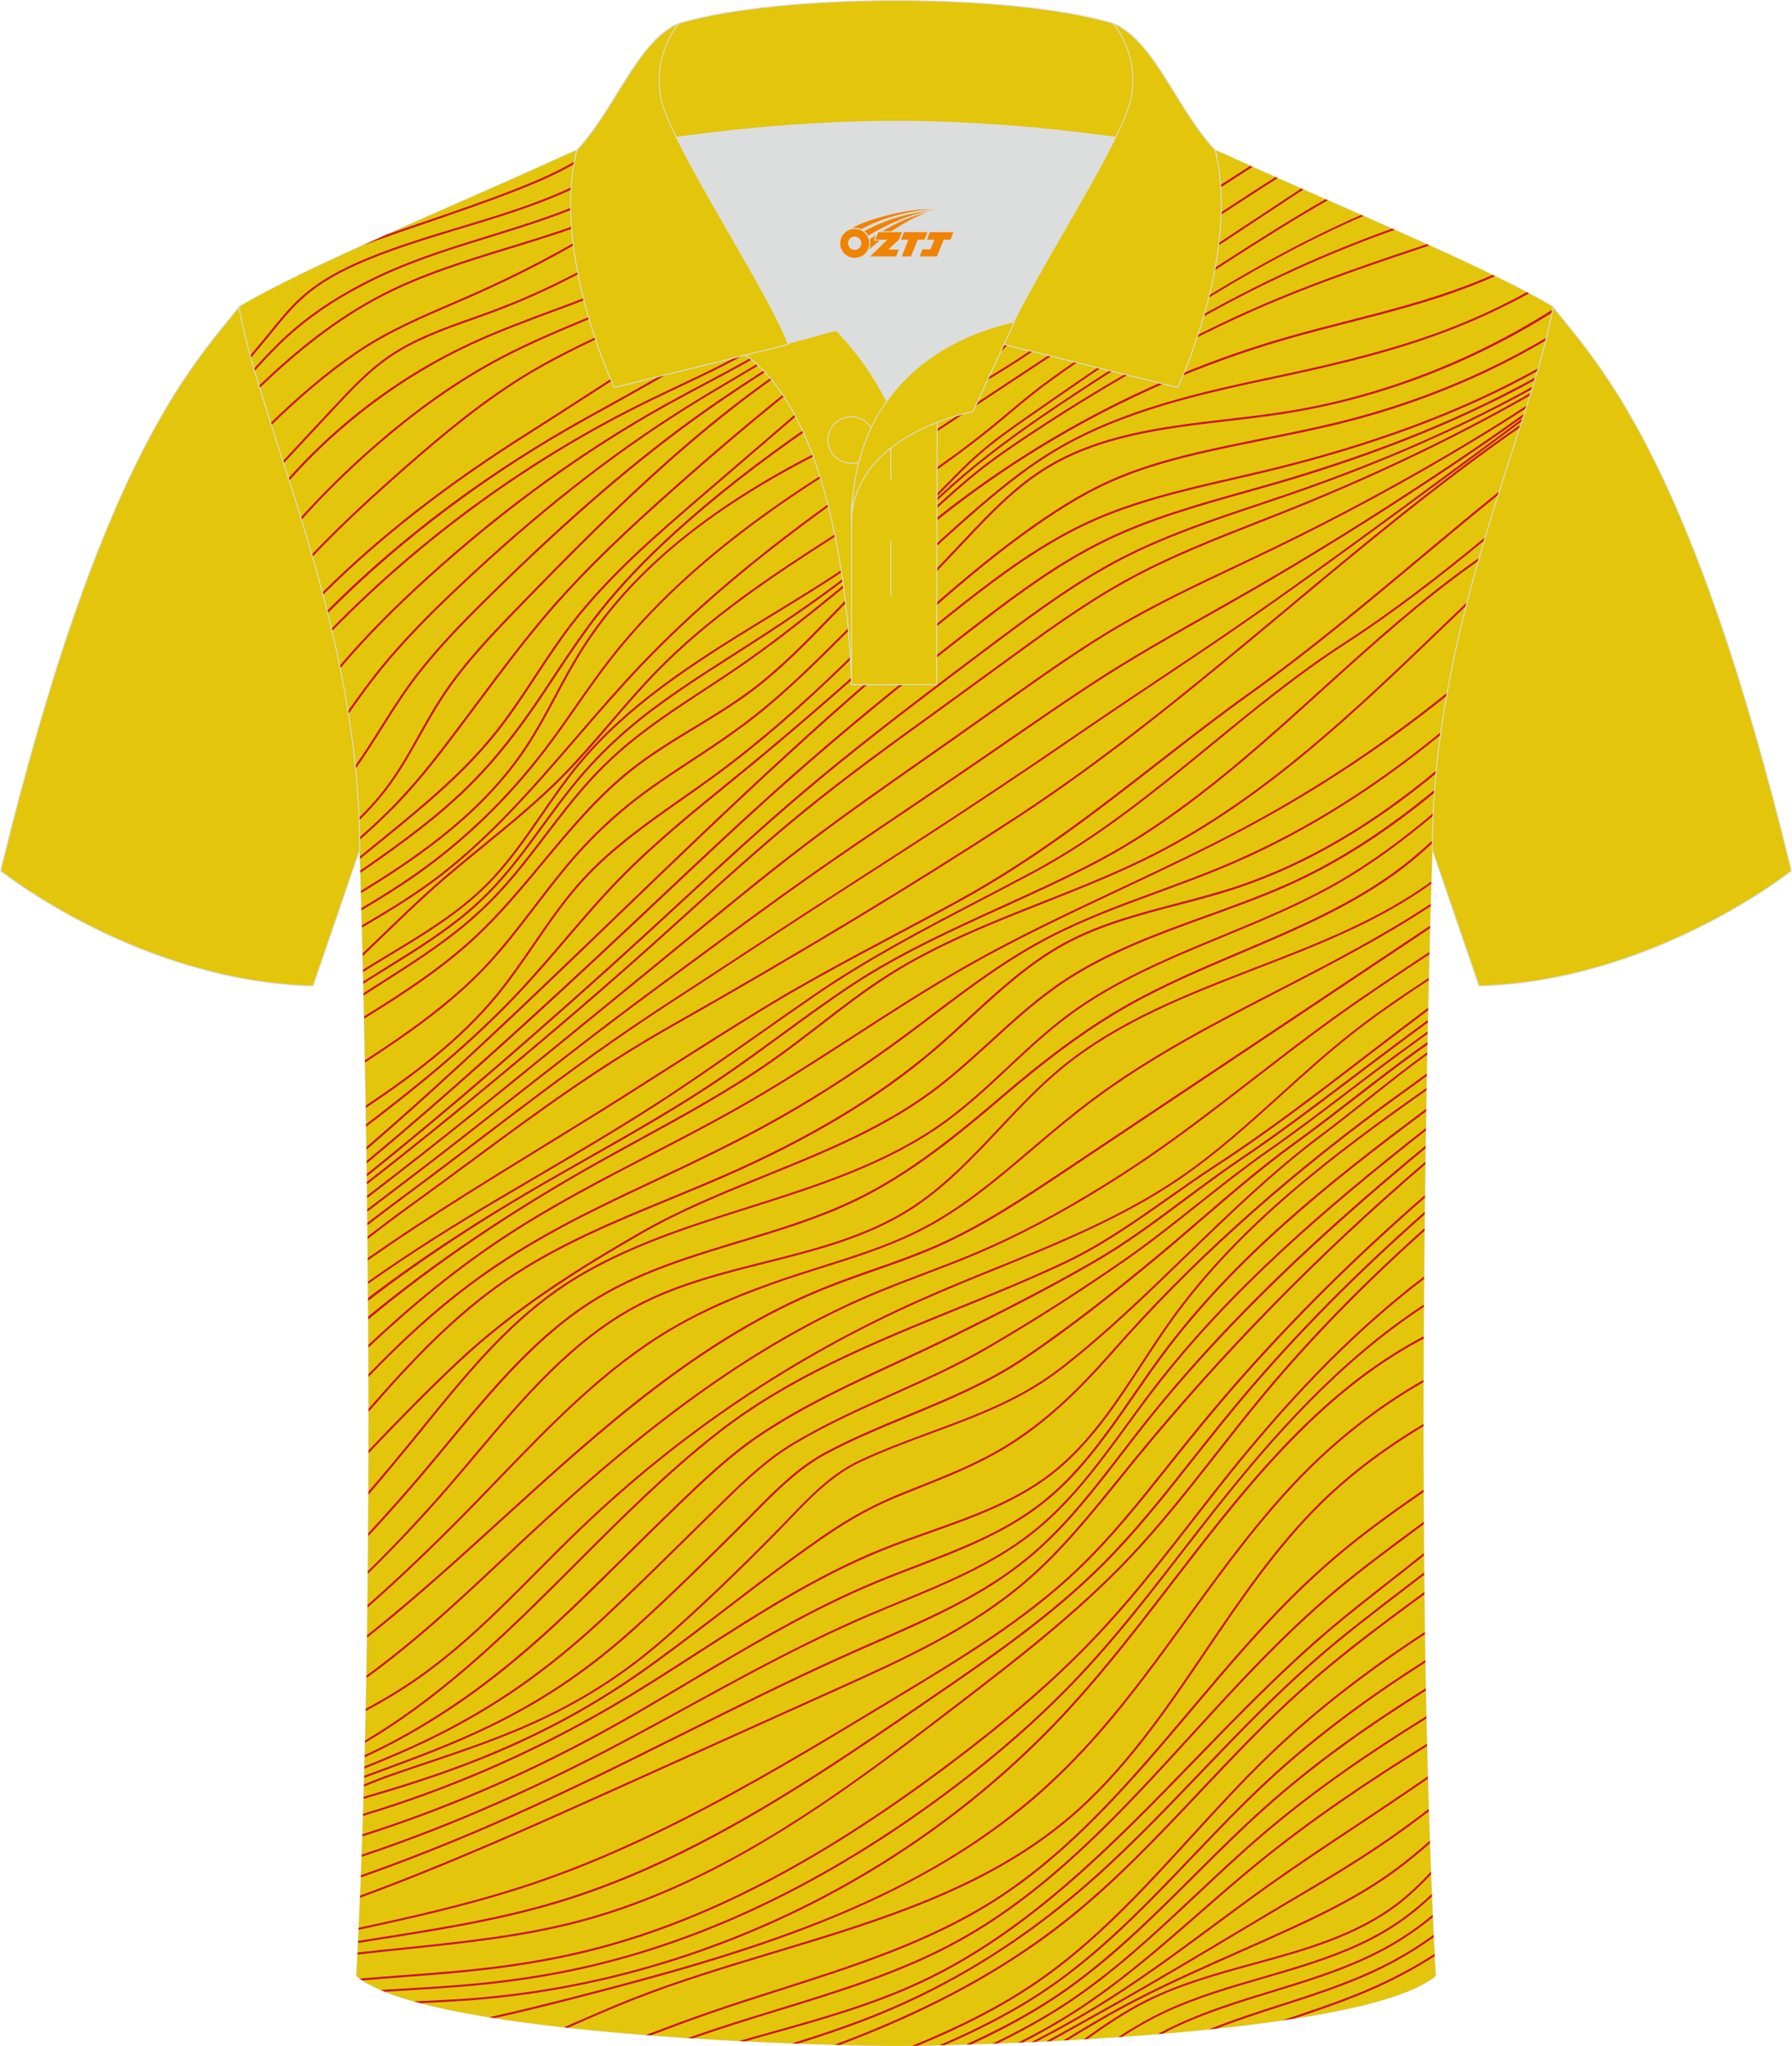 <?xml version="1.0" encoding="utf-8"?>
<!-- Generator: Adobe Illustrator 24.0.1, SVG Export Plug-In . SVG Version: 6.00 Build 0)  -->
<svg xmlns="http://www.w3.org/2000/svg" xmlns:xlink="http://www.w3.org/1999/xlink" version="1.1" id="图层_1" x="0px" y="0px" width="379.8px" height="433.5px" viewBox="0 0 379.72 433.44" enable-background="new 0 0 379.72 433.44" xml:space="preserve">
<g>
	
		<path fill-rule="evenodd" clip-rule="evenodd" fill="#E3C50B" stroke="#DCDDDD" stroke-width="0.2" stroke-miterlimit="22.926" d="   M76.22,180.02c0,0,4.68,137.15-0.7,238.51c15.6,13.14,104.62,14.84,114.34,14.81c9.72,0.03,98.74-1.67,114.34-14.82   c-5.38-101.36-0.7-238.51-0.7-238.51c0-47.79,21.31-90.25,25.59-115c-13.68-8.25-45.44-21.32-67.38-31.34   c-5.84-2.66-10.73-4.57-15.09-5.94l-113.56-0.01c-4.32,1.37-9.2,3.29-15.06,5.95C96.06,43.69,64.3,56.76,50.63,65.01   C54.91,89.77,76.22,132.23,76.22,180.02z"/>
	<g>
		<path fill-rule="evenodd" clip-rule="evenodd" fill="#E3C50B" d="M76.22,180.02c0,0,4.68,137.15-0.7,238.51    c15.6,13.14,104.62,14.84,114.34,14.81c9.72,0.03,98.74-1.67,114.34-14.82c-5.38-101.36-0.7-238.51-0.7-238.51    c0-47.79,21.31-90.25,25.59-115c-13.68-8.25-45.44-21.32-67.38-31.34c-5.84-2.66-10.73-4.57-15.09-5.94l-113.56-0.01    c-4.32,1.37-9.2,3.29-15.06,5.95C96.06,43.69,64.3,56.76,50.63,65.01C54.91,89.77,76.22,132.23,76.22,180.02z"/>
		<path fill-rule="evenodd" clip-rule="evenodd" fill="#CC1415" d="M303.16,191.43c-10.29,6.81-21.37,12.53-32.19,18.11    c-13.29,6.85-27.03,13.94-39.2,22.98c-4.39,3.26-8.58,6.77-12.5,10.1l-1.07,0.91c-6.47,5.49-13.16,11.17-20.68,15.41    c-1.22,0.69-2.48,1.35-3.76,1.97c-6.21,3.02-12.95,5.14-19.47,7.2c-1.61,0.51-3.28,1.03-4.91,1.56    c-7.8,2.54-17.95,6.16-27.31,11.69c-13.88,8.19-25.42,20.16-36.57,31.73c-1.64,1.7-3.34,3.46-5.01,5.18    c-8.03,8.24-15.46,15.36-22.6,21.65l-0.01,0.58c7.24-6.36,14.77-13.57,22.92-21.94c1.67-1.72,3.37-3.48,5.01-5.18    c11.13-11.55,22.65-23.5,36.48-31.66c9.32-5.5,19.44-9.12,27.22-11.65c1.63-0.53,3.3-1.05,4.9-1.56    c6.53-2.06,13.29-4.19,19.53-7.22c1.28-0.62,2.56-1.29,3.78-1.98c7.56-4.26,14.26-9.95,20.75-15.46l1.07-0.91    c3.91-3.32,8.1-6.83,12.48-10.08c12.15-9.02,25.87-16.1,39.14-22.94c10.74-5.54,21.74-11.21,31.98-17.96L303.16,191.43z"/>
		<path fill-rule="evenodd" clip-rule="evenodd" fill="#CC1415" d="M294.96,48.43c-7.31,2.63-14.16,5.41-20.68,8.39    c-15.32,6.99-31.27,16.17-50.19,28.88c-3.4,2.29-7.41,5.02-11.39,8c-4.05,3.02-7.68,5.95-11.07,8.97    c-1.82,1.62-3.62,3.3-5.37,4.94c-1.54,1.44-3.12,2.92-4.72,4.35c-1.64,1.48-3.42,3.01-5.27,4.55c-5.52,4.58-11.61,9.16-18.12,13.6    c-3.24,2.21-6.49,4.32-8.95,5.9c-1.51,0.98-3.05,1.96-4.55,2.92c-7.42,4.74-15.09,9.64-21.83,15.43c-2.35,2.02-4.6,4.16-6.69,6.35    c-1.69,1.78-3.38,3.71-5.02,5.74c-2.21,2.73-4.32,5.62-6.36,8.41c-2.74,3.76-5.58,7.64-8.69,11.18c-1.44,1.64-2.92,3.18-4.4,4.57    c-0.8,0.76-1.65,1.52-2.52,2.26c-5.31,4.52-11.39,8.29-17.27,11.93c-1.61,1-3.25,2.02-4.89,3.06l0.01,0.51    c1.71-1.09,3.42-2.15,5.11-3.19c5.89-3.65,11.98-7.43,17.32-11.97c0.88-0.75,1.73-1.51,2.54-2.28c1.49-1.41,2.98-2.95,4.43-4.6    c3.12-3.55,5.96-7.44,8.71-11.21c2.04-2.79,4.14-5.67,6.34-8.4c1.63-2.02,3.31-3.94,5-5.71c2.08-2.19,4.32-4.31,6.66-6.32    c6.72-5.77,14.38-10.66,21.78-15.4c1.49-0.96,3.04-1.94,4.55-2.92c2.47-1.59,5.72-3.69,8.96-5.91    c6.52-4.45,12.62-9.03,18.15-13.62c1.86-1.54,3.63-3.07,5.28-4.56c1.59-1.43,3.18-2.92,4.72-4.36c1.74-1.63,3.54-3.32,5.36-4.93    c3.39-3.01,7-5.94,11.04-8.95c3.97-2.97,7.98-5.71,11.38-7.99c18.9-12.7,34.83-21.87,50.13-28.85c6.64-3.03,13.62-5.86,21.08-8.53    L294.96,48.43z"/>
		<path fill-rule="evenodd" clip-rule="evenodd" fill="#CC1415" d="M302.31,51.73c-10.44,3.5-21.23,7.13-31.55,11.42    c-16.74,6.95-33.85,16.25-52.33,28.45c-3.79,2.5-7.82,5.24-11.66,8.32c-2.77,2.22-5.45,4.64-8.04,6.97    c-0.8,0.72-1.6,1.44-2.41,2.16c-5.19,4.62-10.57,9.1-15.21,12.93c-5.12,4.23-11.08,9.11-17.12,13.64    c-2.61,1.96-5.06,3.72-7.48,5.39c-2.45,1.69-4.98,3.35-7.43,4.95c-6.12,4.01-12.44,8.15-18,13.05c-2.19,1.94-4.34,4.05-6.37,6.29    c-3.29,3.62-6.31,7.58-9.23,11.41c-3.32,4.35-6.75,8.84-10.58,12.86c-2.13,2.23-4.46,4.4-6.93,6.43    c-5.27,4.35-11.16,8.1-16.86,11.74c-1.34,0.85-2.7,1.72-4.06,2.6l0.01,0.51c1.44-0.93,2.87-1.85,4.29-2.75    c5.71-3.64,11.62-7.41,16.9-11.77c2.48-2.04,4.82-4.22,6.96-6.46c3.85-4.03,7.28-8.54,10.61-12.89c2.92-3.83,5.94-7.78,9.21-11.39    c2.02-2.23,4.15-4.33,6.34-6.26c5.53-4.88,11.84-9.02,17.95-13.02c2.45-1.61,4.99-3.27,7.44-4.96c2.43-1.67,4.88-3.44,7.5-5.4    c6.05-4.53,12.02-9.43,17.14-13.66c4.64-3.83,10.03-8.31,15.22-12.94c0.81-0.72,1.61-1.44,2.41-2.16    c2.59-2.33,5.26-4.74,8.03-6.95c3.83-3.07,7.86-5.8,11.63-8.3c18.45-12.18,35.55-21.48,52.26-28.41    c10.46-4.35,21.39-8.01,31.97-11.55L302.31,51.73z"/>
		<path fill-rule="evenodd" clip-rule="evenodd" fill="#CC1415" d="M303.29,186.7c-11.09,8.08-24.33,13.2-37.23,18.18    c-14.37,5.55-29.23,11.29-41.16,21.09c-4.77,3.91-9.08,8.5-13.26,12.93c-5.78,6.15-11.77,12.5-18.98,17.08    c-9.21,5.84-20.05,8.57-30.54,11.2c-9.03,2.27-18.37,4.62-26.71,8.94c-14.12,7.32-24.66,19.84-34.87,31.95    c-1.92,2.28-3.91,4.64-5.88,6.91c-5.35,6.17-10.93,12.11-16.72,17.8l-0.01,0.59c5.94-5.81,11.63-11.85,17.05-18.11    c1.97-2.28,3.96-4.63,5.88-6.91c10.17-12.07,20.7-24.56,34.73-31.84c8.3-4.3,17.61-6.64,26.62-8.91    c10.52-2.64,21.4-5.38,30.67-11.26c7.26-4.6,13.26-10.98,19.06-17.15c4.16-4.42,8.47-9,13.22-12.9    c11.88-9.75,26.7-15.48,41.04-21.02c12.82-4.95,25.98-10.04,37.05-18.04L303.29,186.7z"/>
		<path fill-rule="evenodd" clip-rule="evenodd" fill="#CC1415" d="M303.51,177.99c-1.98,1.86-4.03,3.64-6.17,5.3    c-10.28,7.96-22.61,13.18-34.54,18.24c-8.14,3.45-16.57,7.02-24.32,11.44c-7.29,4.16-14.7,9.44-23.3,16.63    c-1.15,0.96-2.3,1.94-3.42,2.89c-0.64,0.54-1.28,1.09-1.92,1.63c-8.07,6.81-17.61,14.53-28.67,19.87    c-7.73,3.74-16.18,6.29-24.35,8.76c-10.29,3.11-20.93,6.32-30.23,11.93c-12.58,7.58-22.22,19.21-31.54,30.47    c-0.78,0.94-1.57,1.89-2.35,2.83c-1.46,1.75-2.75,3.29-3.94,4.69c-3.48,4.09-7.06,8.11-10.72,12.06v0.64    c3.78-4.07,7.47-8.21,11.06-12.42c1.2-1.41,2.49-2.94,3.95-4.7c0.78-0.94,1.57-1.89,2.35-2.83c9.3-11.22,18.91-22.83,31.43-30.37    c9.26-5.59,19.87-8.79,30.14-11.89c8.19-2.47,16.65-5.03,24.42-8.78c11.11-5.37,20.67-13.1,28.76-19.93    c0.64-0.54,1.28-1.09,1.92-1.63c1.12-0.95,2.28-1.93,3.42-2.89c8.59-7.17,15.97-12.44,23.24-16.58    c7.74-4.41,16.15-7.97,24.28-11.42c11.95-5.06,24.31-10.3,34.63-18.29c2.04-1.59,4-3.28,5.9-5.05    C303.51,178.39,303.51,178.19,303.51,177.99z"/>
		<path fill-rule="evenodd" clip-rule="evenodd" fill="#CC1415" d="M303.69,172.24c-6.42,5.43-13.18,10.47-20.5,14.65    c-7.7,4.4-16.07,7.86-24.18,11.2c-11.26,4.65-22.91,9.46-32.82,16.84c-4.49,3.34-8.64,7.22-12.66,10.98    c-4.22,3.94-8.58,8.02-13.32,11.46c-12.29,8.92-27.17,13.63-41.56,18.18c-14.11,4.47-28.7,9.08-40.9,17.66    c-11,7.74-19.67,18.42-28.06,28.75c-1.04,1.28-2.08,2.57-3.13,3.84c-2.78,3.4-5.61,6.77-8.48,10.11v0.67    c2.99-3.47,5.93-6.98,8.82-10.51c1.04-1.28,2.09-2.56,3.13-3.84c8.37-10.31,17.02-20.97,27.97-28.67    c12.15-8.54,26.7-13.15,40.78-17.61c14.42-4.57,29.34-9.29,41.69-18.25c4.76-3.46,9.14-7.54,13.36-11.5    c4.01-3.75,8.16-7.63,12.63-10.95c9.88-7.35,21.49-12.14,32.73-16.78c8.12-3.35,16.51-6.82,24.23-11.23    c7.23-4.13,13.91-9.1,20.26-14.44L303.69,172.24z"/>
		<path fill-rule="evenodd" clip-rule="evenodd" fill="#CC1415" d="M303.99,167.29c-9.58,7.9-20.08,15.01-31.58,20.08    c-5.45,2.4-11.18,4.48-16.73,6.48c-10.15,3.67-20.65,7.47-29.83,13.45c-5.8,3.77-11.01,8.52-16.04,13.12    c-3.5,3.19-7.11,6.49-10.9,9.43c-10.92,8.5-23.99,13.8-36.64,18.92c-8.99,3.64-18.29,7.41-26.79,12.31    c-12.88,7.43-26.48,15.88-38.61,27.27c-6.41,6.02-12.66,12.42-18.78,18.84v0.63c6.21-6.53,12.57-13.04,19.08-19.15    c12.1-11.36,25.67-19.79,38.53-27.21c8.47-4.89,17.76-8.65,26.74-12.29c12.67-5.13,25.77-10.44,36.74-18.98    c3.8-2.96,7.42-6.26,10.92-9.45c5.02-4.58,10.22-9.32,15.99-13.07c9.14-5.95,19.61-9.74,29.74-13.4    c5.55-2.01,11.29-4.08,16.76-6.49c10.19-4.5,20.17-10.76,30.51-19.16c0.28-0.23,0.56-0.46,0.85-0.69L303.99,167.29z"/>
		<path fill-rule="evenodd" clip-rule="evenodd" fill="#CC1415" d="M304.34,163.22c-12.62,10.46-26.75,19.39-42.7,24.63    c-4.04,1.32-8.24,2.42-12.3,3.49c-8.06,2.11-16.39,4.29-23.82,8.33c-7.54,4.1-13.97,10.02-20.2,15.75c-2.5,2.3-5.08,4.68-7.7,6.9    c-11.74,9.98-26.26,18.69-44.38,26.62c-3.81,1.67-7.73,3.28-11.52,4.84c-11.74,4.84-23.88,9.84-34.52,17.11    c-10.89,7.45-19.82,16.85-29.1,27.48v0.66c9.38-10.76,18.37-20.28,29.35-27.78c10.6-7.24,22.72-12.24,34.44-17.06    c3.79-1.56,7.71-3.18,11.53-4.84c18.16-7.94,32.71-16.67,44.49-26.69c2.62-2.23,5.21-4.61,7.71-6.91    c6.2-5.71,12.62-11.62,20.11-15.69c7.38-4.01,15.69-6.19,23.72-8.29c4.07-1.06,8.28-2.16,12.32-3.49    c15.87-5.21,29.94-14.06,42.51-24.43L304.34,163.22z"/>
		<path fill-rule="evenodd" clip-rule="evenodd" fill="#CC1415" d="M305.31,155.08c-12.24,10.03-24.57,18.06-37.21,24.24    c-3.1,1.52-6.32,2.97-9.56,4.31c-4.35,1.8-8.85,3.45-13.2,5.05c-7.72,2.83-15.7,5.76-23.13,9.63c-4.13,2.15-8.34,4.72-12.87,7.84    c-3.97,2.74-7.88,5.7-11.67,8.56c-1.96,1.49-3.99,3.02-6.01,4.51c-9.03,6.67-17.66,12.31-26.38,17.24    c-5.58,3.16-11.82,6.37-19.66,10.12c-2.3,1.1-4.64,2.2-6.9,3.27c-7.75,3.65-15.77,7.42-23.34,11.7    c-5.81,3.28-11.01,6.65-15.88,10.29c-7.54,5.62-14.41,11.95-21.42,19.2v0.62c7.1-7.37,14.05-13.78,21.68-19.47    c4.86-3.62,10.05-6.98,15.84-10.26c7.55-4.27,15.56-8.04,23.31-11.68c2.27-1.07,4.61-2.17,6.9-3.27    c7.84-3.75,14.1-6.97,19.68-10.13c8.73-4.94,17.37-10.59,26.42-17.27c2.02-1.49,4.05-3.03,6.01-4.51    c3.78-2.86,7.69-5.82,11.65-8.55c4.51-3.12,8.71-5.67,12.82-7.82c7.41-3.86,15.38-6.78,23.08-9.61c4.36-1.6,8.86-3.25,13.22-5.05    c3.25-1.34,6.47-2.8,9.58-4.32c12.54-6.14,24.78-14.09,36.93-24C305.25,155.5,305.28,155.29,305.31,155.08z"/>
		<path fill-rule="evenodd" clip-rule="evenodd" fill="#CC1415" d="M306.65,146.74c-13.03,10.48-26.99,19.8-41.57,27.69    c-9.11,4.93-18.66,9.42-27.89,13.76c-10.64,5-21.64,10.18-32.05,16.06c-8.33,4.71-16.5,10-24.4,15.11    c-7.33,4.74-14.91,9.65-22.61,14.08c-6.69,3.86-13.67,7.47-20.43,10.97c-10.05,5.2-20.45,10.59-30.09,16.87    c-10.59,6.9-20.34,14.91-29.54,23.55v0.59c9.27-8.73,19.1-16.83,29.78-23.78c9.63-6.27,20.01-11.65,30.05-16.85    c6.76-3.5,13.74-7.12,20.44-10.98c7.7-4.44,15.29-9.35,22.62-14.09c7.9-5.11,16.06-10.39,24.38-15.1    c10.4-5.87,21.39-11.05,32.02-16.05c9.23-4.34,18.78-8.83,27.91-13.77c14.47-7.83,28.32-17.02,41.24-27.37L306.65,146.74z"/>
		<path fill-rule="evenodd" clip-rule="evenodd" fill="#CC1415" d="M310.88,127.54c-1.68,1.6-3.34,3.21-5,4.8    c-18.6,17.89-37.84,36.38-61.08,48.28c-7.7,3.94-15.9,7.19-23.84,10.32c-10.99,4.35-22.35,8.84-32.51,15.24    c-5.15,3.25-10.04,7.02-14.78,10.68c-3.15,2.43-6.41,4.95-9.72,7.28c-9.05,6.4-18.96,11.81-28.54,17.05    c-2.76,1.51-5.62,3.07-8.41,4.64c-18.58,10.39-34.98,21.45-48.97,33.01v0.64c14.06-11.7,30.47-22.81,49.18-33.27    c2.79-1.56,5.65-3.12,8.41-4.63c9.59-5.24,19.51-10.67,28.58-17.08c3.31-2.34,6.58-4.86,9.73-7.29    c4.73-3.65,9.62-7.42,14.75-10.66c10.12-6.38,21.47-10.87,32.44-15.21c7.95-3.14,16.16-6.39,23.88-10.34    c23.29-11.93,42.55-30.45,61.18-48.36c1.49-1.43,2.99-2.88,4.5-4.32L310.88,127.54z"/>
		<path fill-rule="evenodd" clip-rule="evenodd" fill="#CC1415" d="M312.08,119.11c-11.32,8.04-21.82,17.54-31.98,26.73    c-14.83,13.41-30.16,27.29-48.19,36.69c-6.39,3.34-13.05,6.37-19.5,9.31c-10.72,4.88-21.81,9.92-31.88,16.52    c-5.1,3.37-10.12,7.04-14.98,10.59c-4.01,2.93-8.16,5.97-12.33,8.81c-9.13,6.25-18.94,11.81-28.42,17.18    c-2.69,1.52-5.47,3.1-8.19,4.67C102,257.96,89.22,266.33,78,274.89v0.64c11.38-8.74,24.31-17.25,38.82-25.54    c2.72-1.57,5.5-3.14,8.19-4.66c9.49-5.38,19.3-10.93,28.45-17.2c4.18-2.85,8.33-5.89,12.34-8.82c4.85-3.55,9.86-7.21,14.96-10.58    c10.04-6.58,21.11-11.62,31.82-16.49c6.45-2.93,13.12-5.97,19.52-9.32c18.07-9.43,33.43-23.32,48.27-36.75    c10.15-9.18,20.64-18.67,31.94-26.69l0.92-0.65l0.19-0.67C312.99,118.46,312.54,118.79,312.08,119.11z"/>
		<path fill-rule="evenodd" clip-rule="evenodd" fill="#CC1415" d="M310.46,60.59c-8.11,3.06-16.66,5.25-24.93,7.37    c-4.61,1.18-9.38,2.4-14.02,3.76c-33.92,9.93-65.1,28.34-90.18,53.25c-1.85,1.84-3.7,3.74-5.49,5.59    c-5.21,5.37-10.6,10.92-16.67,15.48c-3.84,2.88-8.02,5.42-12.06,7.87c-4.52,2.74-9.2,5.58-13.42,8.91    c-7.16,5.66-13.1,12.8-18.84,19.71c-4.51,5.42-9.17,11.03-14.39,15.88c-7.02,6.53-15.19,11.83-23.29,16.85l0.01,0.5    c8.2-5.07,16.47-10.42,23.58-17.03c5.25-4.88,9.91-10.49,14.43-15.92c5.73-6.89,11.65-14.02,18.78-19.64    c4.2-3.32,8.86-6.15,13.37-8.88c4.05-2.46,8.24-5,12.09-7.89c6.09-4.58,11.5-10.14,16.72-15.52c1.79-1.84,3.64-3.75,5.49-5.58    c25.03-24.85,56.15-43.23,90-53.14c4.64-1.36,9.4-2.58,14.01-3.76c8.28-2.12,16.84-4.31,24.98-7.38c2.05-0.77,4.1-1.61,6.16-2.52    l-0.51-0.25C314.34,59.07,312.41,59.86,310.46,60.59z"/>
		<path fill-rule="evenodd" clip-rule="evenodd" fill="#CC1415" d="M308.51,68.98c-11.73,4.68-24.28,7.67-35,9.99    c-1.07,0.23-2.14,0.46-3.21,0.69l-0.32,0.07c-15.14,3.23-32.29,6.9-46.74,15.6c-6.58,3.96-12.5,8.9-17.93,13.65    c-7.42,6.5-15.11,13.72-23.53,22.07c-0.93,0.92-1.85,1.84-2.78,2.76c-6.13,6.11-12.46,12.43-19.37,17.84    c-2.59,2.03-5.44,4.08-8.98,6.45c-1.43,0.96-2.9,1.93-4.32,2.86c-3.82,2.51-7.77,5.1-11.45,7.93c-4.6,3.54-8.89,7.53-12.76,11.87    c-3.15,3.53-6.08,7.35-8.91,11.05c-3.3,4.32-6.72,8.78-10.5,12.79c-7.4,7.81-16.38,14.08-25.38,19.96l0.01,0.51    c9.1-5.94,18.19-12.26,25.69-20.18c3.8-4.02,7.22-8.5,10.53-12.82c2.82-3.69,5.75-7.51,8.88-11.03    c3.85-4.32,8.13-8.29,12.71-11.81c3.67-2.82,7.61-5.41,11.42-7.91c1.42-0.93,2.89-1.9,4.32-2.86c3.55-2.38,6.41-4.44,9.01-6.47    c6.93-5.43,13.27-11.75,19.41-17.87c0.92-0.92,1.85-1.84,2.78-2.76c8.41-8.34,16.1-15.56,23.51-22.05    c5.41-4.74,11.31-9.66,17.86-13.61c14.38-8.66,31.5-12.32,46.6-15.54l0.32-0.07c1.07-0.23,2.14-0.46,3.21-0.69    c10.74-2.32,23.31-5.32,35.07-10.01c5.13-2.05,10.25-4.46,15.33-7.24l-0.47-0.25C318.56,64.61,313.55,66.97,308.51,68.98z"/>
		<path fill-rule="evenodd" clip-rule="evenodd" fill="#CC1415" d="M271.99,87.22c-3.95,0.61-8.05,1.09-12.01,1.55    c-13.47,1.57-27.4,3.2-38.9,10.47c-6.4,4.04-11.61,9.56-16.65,14.89l-1.15,1.22c-16.07,17-32.69,34.59-51.8,48.62    c-2.32,1.7-4.71,3.38-7.03,5.01c-7.41,5.2-15.08,10.58-21.26,17.38c-3.79,4.17-7.03,8.88-10.16,13.45    c-2.53,3.68-5.14,7.48-8.02,10.97c-7.68,9.3-17.43,16.63-27.49,23.37l0.01,0.52c10.16-6.8,20.04-14.19,27.81-23.61    c2.89-3.5,5.51-7.31,8.04-11c3.13-4.55,6.36-9.26,10.13-13.4c6.15-6.76,13.79-12.13,21.19-17.32c2.32-1.63,4.72-3.32,7.04-5.02    c19.14-14.06,35.77-31.66,51.86-48.67l1.15-1.22c5.02-5.31,10.22-10.81,16.57-14.82c11.41-7.21,25.3-8.84,38.72-10.4    c3.96-0.46,8.06-0.94,12.02-1.56c19.57-3.04,39.04-10.33,56.29-21.08l0.51-0.32c0.04-0.23,0.08-0.46,0.12-0.68    C311.63,76.55,292.1,84.1,271.99,87.22z"/>
		<path fill-rule="evenodd" clip-rule="evenodd" fill="#CC1415" d="M323.38,73.97c-12.03,6.62-25.15,11.74-39,15.2    c-5.47,1.37-11.14,2.51-16.63,3.62c-4.69,0.94-9.54,1.92-14.24,3.04c-7.39,1.75-12.91,3.51-17.9,5.71    c-6.98,3.06-13.04,7.14-18.06,10.73c-8.39,6-16.43,12.98-23.3,19.05c-1.4,1.24-2.8,2.48-4.2,3.71    c-9.88,8.74-20.09,17.77-30.44,26.29c-1.82,1.5-3.69,3.02-5.49,4.48c-7.8,6.34-15.86,12.9-23.01,20.23    c-4.06,4.16-7.89,8.64-11.59,12.96c-3.05,3.57-6.21,7.26-9.48,10.76c-9.93,10.61-21.29,19.84-32.47,28.37l0.01,0.54    c11.28-8.59,22.75-17.9,32.77-28.61c3.28-3.5,6.44-7.2,9.5-10.77c3.7-4.32,7.52-8.79,11.57-12.94    c7.13-7.31,15.18-13.86,22.97-20.19c1.8-1.47,3.67-2.98,5.49-4.48c10.35-8.53,20.57-17.56,30.45-26.3c1.4-1.24,2.8-2.48,4.2-3.71    c6.87-6.06,14.89-13.03,23.27-19.02c5-3.57,11.04-7.64,17.98-10.69c4.96-2.18,10.46-3.94,17.82-5.68    c4.69-1.11,9.54-2.09,14.23-3.03c5.49-1.11,11.17-2.25,16.65-3.62c13.88-3.47,27.04-8.6,39.1-15.24c1.34-0.74,2.66-1.49,3.97-2.27    l0.15-0.59C326.28,72.33,324.84,73.16,323.38,73.97z"/>
		<path fill-rule="evenodd" clip-rule="evenodd" fill="#CC1415" d="M324.79,81.86c-1.71,0.95-3.46,1.9-5.26,2.84    c-14.07,7.41-29.36,13.92-46.75,19.91c-2.21,0.76-4.47,1.52-6.66,2.25c-9.55,3.2-19.43,6.52-28.63,11.28    c-9.14,4.74-17.62,10.91-26.23,17.35c-2.76,2.07-5.77,4.33-9.48,7.13c-10.32,7.81-21.27,16.17-31.69,24.99    c-8.77,7.43-17.39,15.38-25.73,23.08c-2.42,2.23-4.92,4.54-7.38,6.79c-10.35,9.48-21,18.94-31.65,28.13    c-10.02,8.64-19.1,16.21-27.6,23.02l0.01,0.55c8.58-6.86,17.75-14.5,27.88-23.24c10.65-9.19,21.31-18.65,31.66-28.14    c2.46-2.26,4.96-4.56,7.38-6.79c8.33-7.69,16.95-15.64,25.72-23.06c10.41-8.82,21.36-17.18,31.67-24.98    c3.7-2.8,6.71-5.07,9.48-7.13c8.6-6.43,17.07-12.6,26.17-17.32c9.17-4.75,19.03-8.06,28.57-11.26c2.19-0.73,4.45-1.49,6.66-2.25    c17.4-5.99,32.71-12.52,46.81-19.94c1.67-0.88,3.29-1.75,4.87-2.63L324.79,81.86z"/>
		<path fill-rule="evenodd" clip-rule="evenodd" fill="#CC1415" d="M325.38,79.91c-2.42,1.35-4.91,2.66-7.46,3.94    c-14.01,7.05-29.61,13.03-47.68,18.29c-2.21,0.64-4.47,1.28-6.65,1.89c-9.87,2.78-20.08,5.65-29.5,10.24    c-9.7,4.73-18.35,11.13-26.38,17.28c-3.04,2.33-6.11,4.72-9.39,7.31c-11.54,9.1-21.72,17.56-31.13,25.88    c-9.29,8.21-18.49,16.88-27.39,25.26c-1.81,1.71-3.63,3.42-5.45,5.13c-11.95,11.23-21.89,20.37-31.26,28.76    c-9.16,8.2-17.52,15.44-25.39,21.97l0.01,0.56c7.95-6.59,16.41-13.91,25.68-22.2c9.38-8.39,19.31-17.53,31.27-28.77    c1.82-1.71,3.63-3.42,5.45-5.13c8.9-8.38,18.09-17.04,27.38-25.25c9.4-8.31,19.58-16.77,31.11-25.87c3.28-2.59,6.35-4.98,9.39-7.3    c8.01-6.14,16.64-12.52,26.3-17.23c9.39-4.58,19.58-7.44,29.43-10.21c2.19-0.61,4.44-1.25,6.66-1.89    c18.09-5.26,33.71-11.26,47.75-18.32c2.41-1.21,4.78-2.46,7.08-3.73L325.38,79.91z"/>
		<path fill-rule="evenodd" clip-rule="evenodd" fill="#CC1415" d="M325.94,78c-16.19,9.05-35.33,16.17-58.23,21.66    c-2.22,0.53-4.49,1.05-6.68,1.56c-10.18,2.34-20.7,4.76-30.34,9.17c-9.67,4.42-18.46,10.88-26.52,17.2    c-25.84,20.26-49.93,43.46-73.23,65.9c-17.23,16.59-34.81,33.53-53.29,49.45l0.01,0.57c18.58-15.99,36.26-33.02,53.58-49.7    c23.29-22.43,47.37-45.62,73.19-65.87c8.04-6.3,16.81-12.74,26.44-17.15c9.6-4.39,20.1-6.81,30.26-9.14    c2.19-0.5,4.46-1.03,6.69-1.56c22.76-5.46,41.82-12.52,57.96-21.49L325.94,78z"/>
		<path fill-rule="evenodd" clip-rule="evenodd" fill="#CC1415" d="M303.03,196.07l-77.63,51.82c-8.52,5.68-17.32,11.56-26.85,15.78    c-4.41,1.95-9.05,3.58-13.54,5.15c-3.44,1.2-6.99,2.45-10.42,3.84C148.4,283.23,127,302.7,106.3,321.54    c-8.7,7.92-17.7,16.1-26.94,23.53c-0.52,0.42-1.04,0.83-1.56,1.25l-0.01,0.56c0.62-0.49,1.23-0.98,1.84-1.47    c9.25-7.43,18.25-15.62,26.96-23.54c20.67-18.81,42.05-38.25,68.16-48.79c3.43-1.38,6.97-2.63,10.41-3.83    c4.49-1.57,9.14-3.2,13.57-5.16c9.56-4.23,18.38-10.12,26.91-15.81l77.38-51.65L303.03,196.07z"/>
		<path fill-rule="evenodd" clip-rule="evenodd" fill="#CC1415" d="M302.89,201.63c-6.92,4.57-14.04,9.29-20.85,14.2    c-5.66,4.09-11.27,8.43-16.69,12.62c-7.57,5.85-15.39,11.91-23.47,17.36c-2.58,1.74-5.35,3.53-8.22,5.3    c-9.4,5.82-18,10.37-26.31,13.92c-3.81,1.63-7.75,3.12-11.56,4.57c-3.69,1.4-7.51,2.85-11.21,4.42    c-28.86,12.25-53.12,32.82-73.04,51.32c-1.78,1.66-3.59,3.35-5.34,4.99c-4.52,4.24-9.2,8.63-13.92,12.77    c-5.1,4.47-9.92,8.36-14.62,11.79l-0.01,0.54c4.79-3.48,9.71-7.44,14.92-12.01c4.73-4.14,9.41-8.53,13.93-12.78    c1.75-1.64,3.55-3.33,5.33-4.99c19.89-18.48,44.11-39.01,72.91-51.24c3.69-1.56,7.5-3.01,11.19-4.41    c3.82-1.45,7.76-2.95,11.58-4.58c8.33-3.56,16.95-8.12,26.37-13.95c2.87-1.78,5.64-3.57,8.23-5.31    c8.09-5.46,15.92-11.52,23.49-17.37c5.42-4.19,11.02-8.53,16.68-12.61c6.72-4.85,13.75-9.51,20.59-14.03L302.89,201.63z"/>
		<path fill-rule="evenodd" clip-rule="evenodd" fill="#CC1415" d="M302.75,207.13c-5.51,3.62-11.06,7.38-16.27,11.47    c-5.25,4.12-10.3,8.68-15.17,13.09c-6.79,6.14-13.81,12.49-21.49,17.72c-11.98,8.17-25.69,13.74-38.96,19.12    c-5.38,2.18-10.94,4.44-16.31,6.84c-26.5,11.85-50.57,28.03-71.55,48.1c-3.12,2.98-6.21,6.1-9.21,9.11    c-8.06,8.11-16.39,16.51-25.94,23.08c-3.31,2.28-6.78,4.35-10.35,6.27l-0.01,0.5c3.65-1.96,7.21-4.07,10.6-6.41    c9.58-6.6,17.93-15,26-23.13c2.99-3.01,6.09-6.13,9.2-9.11c20.94-20.04,44.97-36.19,71.42-48.02c5.37-2.4,10.92-4.66,16.3-6.84    c13.28-5.39,27.02-10.97,39.04-19.17c7.7-5.25,14.73-11.61,21.53-17.76c4.87-4.4,9.91-8.96,15.15-13.07    c5.12-4.01,10.57-7.72,15.99-11.28L302.75,207.13z"/>
		<path fill-rule="evenodd" clip-rule="evenodd" fill="#CC1415" d="M302.07,242.67c-6.21,5.12-12.37,10.36-18.35,15.7    c-16.68,14.91-30.33,29.16-41.72,43.57c-1.5,1.9-3,3.86-4.46,5.75c-5.49,7.14-11.17,14.52-17.98,20.55    c-1.28,1.13-2.61,2.22-3.96,3.26c-8.95,6.82-19.52,11.46-29.75,15.94c-1.03,0.45-2.06,0.9-3.09,1.36    c-1.54,0.68-2.96,1.31-4.33,1.93c-11.41,5.15-22.79,10.82-33.79,16.31c-3.86,1.93-7.86,3.92-11.8,5.86    c-2.46,1.21-4.65,2.28-6.69,3.27c-18.53,8.96-34.36,15.65-49.67,21.02l-0.02,0.47c15.37-5.38,31.26-12.1,49.88-21.09    c2.04-0.99,4.23-2.05,6.69-3.27c3.94-1.94,7.93-3.93,11.8-5.86c11-5.49,22.37-11.16,33.77-16.3c1.38-0.62,2.79-1.25,4.33-1.93    c1.03-0.45,2.06-0.91,3.09-1.36c10.25-4.49,20.85-9.14,29.83-16c1.36-1.04,2.7-2.14,3.99-3.28c6.85-6.05,12.54-13.45,18.04-20.61    c1.45-1.89,2.96-3.84,4.45-5.74c17.35-21.94,38.22-41.21,59.72-58.96L302.07,242.67z"/>
		<path fill-rule="evenodd" clip-rule="evenodd" fill="#CC1415" d="M239.93,309.5c-1,1.22-1.99,2.45-2.98,3.67    c-6.06,7.49-12.32,15.24-19.72,21.6c-11.78,10.12-26.14,16.59-40.02,22.84l-45.43,20.46c-18.01,8.11-36.61,16.49-55.47,23.43    l-0.02,0.47c18.93-6.96,37.6-15.37,55.67-23.51L177.39,358c13.91-6.27,28.3-12.75,40.13-22.91c7.43-6.38,13.71-14.15,19.78-21.65    c0.99-1.23,1.98-2.45,2.98-3.67c18.65-22.84,39.35-43.97,61.74-63.13l0.01-0.58C279.5,265.31,258.68,286.54,239.93,309.5z"/>
		<path fill-rule="evenodd" clip-rule="evenodd" fill="#CC1415" d="M257.71,297.67c-2.4,2.83-4.94,5.93-7.78,9.47    c-0.92,1.14-1.83,2.29-2.74,3.44c-5.91,7.42-12.03,15.09-19,21.71c-11.06,10.54-24.36,18.58-37.23,26.36l-2.86,1.73    c-14.33,8.66-29.15,17.62-44.34,25.25c-10.91,5.48-20.88,9.73-30.45,12.98c-11.06,3.76-22.36,6.43-31.95,8.54    c-1.78,0.39-3.55,0.78-5.34,1.16L76,408.76c1.82-0.39,3.64-0.79,5.45-1.19c9.6-2.12,20.92-4.79,32-8.56    c9.6-3.26,19.58-7.51,30.51-13c15.21-7.64,30.03-16.6,44.37-25.27l2.86-1.73c12.89-7.79,26.21-15.84,37.31-26.41    c6.99-6.64,13.11-14.32,19.04-21.75c0.91-1.15,1.83-2.29,2.74-3.43c2.84-3.54,5.38-6.63,7.77-9.46    c12.85-15.19,27.32-29.8,43.87-44.24l0.01-0.58C285.23,267.67,270.65,282.38,257.71,297.67z"/>
		<path fill-rule="evenodd" clip-rule="evenodd" fill="#CC1415" d="M262.58,296.56c-2.26,2.69-4.69,5.68-7.65,9.41    c-0.86,1.08-1.72,2.17-2.58,3.26c-5.85,7.4-11.91,15.06-18.68,21.82c-11.05,11.08-24.19,20.06-36.9,28.75l-0.13,0.09    c-14.91,10.22-30.33,20.8-46.85,29.49c-11.11,5.85-21.46,10.19-31.64,13.26c-11.26,3.4-22.78,5.36-33.6,7.09    c-1.25,0.2-2.49,0.39-3.74,0.59c-1.63,0.26-3.27,0.51-4.91,0.78l-0.02,0.44c1.68-0.27,3.34-0.53,5-0.79    c1.25-0.2,2.5-0.39,3.74-0.59c10.84-1.73,22.37-3.7,33.66-7.1c10.2-3.07,20.58-7.42,31.72-13.29    c16.54-8.71,31.97-19.29,46.9-29.52l0.13-0.09c12.73-8.7,25.88-17.69,36.96-28.8c6.79-6.79,12.85-14.45,18.71-21.86    c0.86-1.09,1.72-2.17,2.58-3.26c2.96-3.72,5.39-6.71,7.64-9.4c11.94-14.24,25.1-27.35,38.96-39.59l0.01-0.59    C287.9,268.99,274.62,282.2,262.58,296.56z"/>
		<path fill-rule="evenodd" clip-rule="evenodd" fill="#CC1415" d="M267.45,295.45c-3.37,4.05-6.68,8.27-9.88,12.35    c-5.82,7.41-11.83,15.07-18.41,22.01c-11.13,11.73-24.36,21.88-36.03,30.83c-23.09,17.71-49.27,37.79-80.14,46.02    c-12.2,3.25-25,4.57-37.38,5.85c-3.25,0.33-6.53,0.67-9.83,1.05L75.75,414c3.32-0.38,6.63-0.72,9.9-1.06    c12.39-1.28,25.21-2.6,37.45-5.86c13.53-3.61,27.32-9.81,42.18-18.97c12.95-7.98,24.92-17.01,38.12-27.13    c11.69-8.96,24.93-19.12,36.08-30.88c6.6-6.96,12.62-14.63,18.44-22.04c3.2-4.08,6.51-8.29,9.87-12.34    c10.46-12.58,21.94-24.15,34.06-35l0.01-0.59C289.6,271.08,278,282.75,267.45,295.45z"/>
		<path fill-rule="evenodd" clip-rule="evenodd" fill="#CC1415" d="M301.75,270.38c-13.73,10.43-26.86,23.59-40.73,40.74    c-2.89,3.57-5.76,7.26-8.53,10.83c-5.71,7.33-11.61,14.91-17.94,21.85c-1.28,1.4-2.6,2.81-3.93,4.18    c-8.05,8.29-17.46,16.4-29.59,25.51c-28.26,21.22-52.91,33.85-77.58,39.75c-7.34,1.76-15.35,3.06-24.49,3.98    c-4.48,0.45-9.05,0.79-13.47,1.13c-3.06,0.23-6.16,0.46-9.27,0.74c0.18,0.13,0.37,0.26,0.57,0.39c2.93-0.25,5.85-0.47,8.73-0.69    c4.42-0.33,9-0.68,13.48-1.13c9.16-0.92,17.18-2.23,24.54-3.99c24.73-5.92,49.43-18.58,77.74-39.83    c12.15-9.12,21.57-17.24,29.64-25.55c1.33-1.37,2.66-2.78,3.94-4.19c6.34-6.95,12.25-14.54,17.96-21.88    c2.78-3.57,5.65-7.25,8.53-10.82c13.75-17.02,26.78-30.09,40.39-40.47L301.75,270.38z"/>
		<path fill-rule="evenodd" clip-rule="evenodd" fill="#CC1415" d="M301.7,276.33c-18.19,11.9-32.33,28.11-43.85,42.59    c-2.59,3.25-5.18,6.6-7.69,9.83c-5.72,7.39-11.64,15.02-17.91,22.05c-1.25,1.4-2.52,2.78-3.77,4.11    c-8.2,8.67-17.5,16.84-28.45,24.97c-24.99,18.55-50.67,30.88-76.32,36.65c-7.43,1.67-15.45,2.91-23.83,3.67    c-4.72,0.43-9.55,0.72-14.22,1c-1.66,0.1-3.33,0.2-5,0.3c0.3,0.13,0.6,0.25,0.91,0.38c1.38-0.09,2.75-0.17,4.12-0.25    c4.67-0.28,9.5-0.57,14.23-1c8.4-0.77,16.43-2,23.88-3.68c25.72-5.78,51.45-18.14,76.49-36.73c10.97-8.14,20.3-16.33,28.51-25.02    c1.26-1.33,2.53-2.72,3.78-4.12c6.29-7.04,12.21-14.69,17.93-22.08c2.51-3.23,5.1-6.58,7.68-9.83    c11.45-14.39,25.48-30.49,43.51-42.33L301.7,276.33z"/>
		<path fill-rule="evenodd" clip-rule="evenodd" fill="#CC1415" d="M301.66,283.06c-0.29,0.15-0.59,0.31-0.88,0.46    c-21.94,11.76-37.55,32.02-52.64,51.61c-6.93,9-14.11,18.31-21.81,26.7c-32.26,35.12-78.02,57.48-125.55,61.34    c-4.34,0.35-8.76,0.56-13.07,0.75c0.45,0.13,0.91,0.25,1.38,0.37c3.89-0.17,7.84-0.37,11.73-0.69    c47.64-3.87,93.51-26.28,125.84-61.48c7.72-8.41,14.9-17.72,21.84-26.73c15.07-19.56,30.65-39.78,52.5-51.49l0.67-0.35    L301.66,283.06z"/>
		<path fill-rule="evenodd" clip-rule="evenodd" fill="#CC1415" d="M301.63,292.27c-9.06,5.17-17.51,11.66-25.14,19.33    c-9.31,9.35-17.31,20.37-25.04,31.02c-5.83,8.03-11.85,16.33-18.39,23.84c-4.71,5.41-9.4,10.1-14.34,14.33    c-26.36,22.57-60.42,32.67-95.94,41.84c-3.21,0.83-6.66,1.71-10.13,2.55c-2.91,0.71-5.91,1.4-9.02,2.1    c0.38,0.06,0.77,0.13,1.15,0.19c2.74-0.62,5.39-1.23,7.97-1.86c3.47-0.84,6.92-1.72,10.13-2.55c15.65-4.04,33.77-8.92,50.71-15.63    c18.4-7.3,33.25-15.9,45.4-26.3c4.95-4.24,9.66-8.94,14.38-14.37c6.55-7.53,12.58-15.84,18.41-23.87    c7.72-10.64,15.71-21.64,24.99-30.97c7.54-7.58,15.88-14.01,24.83-19.13L301.63,292.27z"/>
		<path fill-rule="evenodd" clip-rule="evenodd" fill="#CC1415" d="M301.61,301.6c-7.75,4.66-15.05,9.98-21.57,16.32    c-9.57,9.3-17.23,20.61-24.63,31.54c-8.52,12.58-17.33,25.58-29.05,35.49c-17.59,14.87-40.29,21.71-62.24,28.32    c-10.06,3.03-20.47,6.17-30.29,10.04c-4.32,1.71-8.65,3.61-12.84,5.44l-1.5,0.66l0.86,0.1l0.81-0.36    c4.18-1.84,8.51-3.73,12.83-5.44c9.8-3.87,20.2-7,30.26-10.03c21.99-6.62,44.73-13.47,62.39-28.41    c11.77-9.95,20.6-22.98,29.13-35.58c7.39-10.91,15.04-22.2,24.58-31.47c6.43-6.25,13.62-11.51,21.27-16.12L301.61,301.6    L301.61,301.6z"/>
		<path fill-rule="evenodd" clip-rule="evenodd" fill="#CC1415" d="M301.64,315.54c-5.7,3.93-11.45,8.02-16.84,12.45    c-2.94,2.42-5.87,5.02-8.69,7.71c-8.56,8.18-16.33,17.39-23.85,26.29c-12.4,14.69-25.23,29.87-41.59,40.31    c-13.88,8.84-29.95,13.97-45.5,18.93c-4.75,1.52-9.67,3.08-14.47,4.74c-4.64,1.6-9.29,3.34-13.85,5.07l1.02,0.08    c4.28-1.62,8.64-3.24,12.98-4.74c4.8-1.65,9.71-3.22,14.46-4.74c15.57-4.97,31.68-10.1,45.6-18.98    c16.42-10.47,29.27-25.68,41.69-40.39c7.51-8.89,15.28-18.09,23.82-26.26c2.81-2.69,5.73-5.28,8.66-7.69    c5.3-4.36,10.95-8.38,16.57-12.26L301.64,315.54z"/>
		<path fill-rule="evenodd" clip-rule="evenodd" fill="#CC1415" d="M301.68,322.32c-0.88,0.66-1.77,1.31-2.64,1.96    c-5.27,3.91-10.73,7.96-15.86,12.24c-2.99,2.5-6.06,5.24-9.1,8.13c-7.63,7.25-14.87,15.17-21.87,22.84    c-14.76,16.16-30.03,32.87-49.39,43.49c-11.95,6.55-25.28,10.63-38.16,14.58c-6.24,1.91-12.66,3.88-18.93,6.12l1.1,0.07    c5.96-2.1,12.04-3.96,17.96-5.78c12.91-3.95,26.25-8.04,38.24-14.61c19.42-10.65,34.71-27.39,49.5-43.58    c6.99-7.66,14.23-15.57,21.85-22.81c3.04-2.89,6.09-5.61,9.08-8.11c5.12-4.28,10.57-8.32,15.84-12.23l2.38-1.77L301.68,322.32z"/>
		<path fill-rule="evenodd" clip-rule="evenodd" fill="#CC1415" d="M157.95,432.37c1.69-0.48,3.37-0.95,5.04-1.42    c10.76-3,21.88-6.11,32.17-10.91c22.85-10.66,40.82-29.2,58.21-47.12c9.08-9.37,18.48-19.05,28.48-27.54    c4.06-3.44,8.33-6.78,12.45-10.01c2.46-1.92,4.95-3.87,7.43-5.87l-0.01-0.55c-2.56,2.07-5.15,4.09-7.69,6.08    c-4.13,3.23-8.4,6.57-12.47,10.02c-10.02,8.5-19.42,18.2-28.51,27.57c-17.36,17.89-35.3,36.4-58.08,47.03    c-10.25,4.78-21.36,7.89-32.1,10.89c-2.08,0.58-4.17,1.16-6.27,1.77L157.95,432.37z"/>
		<path fill-rule="evenodd" clip-rule="evenodd" fill="#CC1415" d="M169.11,432.86c7.02-2.19,14.02-4.6,20.73-7.56    c13.87-6.06,27.11-14.43,39.33-24.87c8.95-7.65,17.33-16.38,25.42-24.83c6.46-6.74,13.14-13.71,20.08-20.09    c1.86-1.71,3.74-3.38,5.59-4.97c5.49-4.7,11.33-9.16,16.98-13.48c1.49-1.14,3.01-2.3,4.52-3.47l-0.01-0.54    c-1.6,1.24-3.2,2.46-4.78,3.67c-5.65,4.32-11.5,8.79-17,13.5c-1.86,1.59-3.74,3.26-5.61,4.98c-6.95,6.39-13.64,13.37-20.1,20.11    c-8.09,8.44-16.45,17.17-25.39,24.8c-12.19,10.42-25.38,18.76-39.22,24.8c-7.07,3.11-14.47,5.62-21.87,7.9L169.11,432.86z"/>
		<path fill-rule="evenodd" clip-rule="evenodd" fill="#CC1415" d="M177.96,433.14c2.21-0.83,4.4-1.69,6.57-2.58    c16.37-6.7,29.98-14.44,41.62-23.67c10.23-8.11,19.42-17.85,28.32-27.27c5.95-6.3,12.1-12.82,18.51-18.79    c1.88-1.75,3.8-3.47,5.72-5.13c7.39-6.37,15.36-12.27,23.12-17.97l-0.01-0.53c-7.85,5.76-15.92,11.72-23.4,18.17    c-1.92,1.66-3.85,3.39-5.73,5.14c-6.42,5.98-12.58,12.51-18.53,18.81c-8.88,9.41-18.06,19.13-28.27,27.22    c-11.6,9.2-25.18,16.93-41.51,23.61c-2.49,1.03-5.02,2.01-7.56,2.95L177.96,433.14z"/>
		<path fill-rule="evenodd" clip-rule="evenodd" fill="#CC1415" d="M288.41,45.53c-7.75,3.39-15.72,7.44-24.01,12.18    c-16.12,9.22-31.88,20.15-45.78,29.79c-3.95,2.74-8.03,5.57-11.69,8.81c-2.15,1.9-4.19,3.99-6.17,6    c-1.29,1.31-2.61,2.66-3.96,3.95c-9.94,9.54-21.97,16.87-33.6,23.96l-1.31,0.8c-15.57,9.49-29.3,18.37-39.62,30.94    c-2.73,3.33-5.23,6.94-7.64,10.43c-3.57,5.16-7.26,10.5-11.77,14.99c-5.91,5.88-13.21,10.29-20.27,14.54    c-1.88,1.13-3.78,2.28-5.67,3.46l0.01,0.51c1.96-1.23,3.94-2.42,5.88-3.6c7.08-4.27,14.4-8.69,20.35-14.61    c4.54-4.51,8.24-9.87,11.82-15.05c2.41-3.48,4.9-7.09,7.62-10.4c10.28-12.51,23.97-21.37,39.51-30.85l1.31-0.8    c11.65-7.1,23.7-14.44,33.67-24.02c1.35-1.29,2.68-2.65,3.97-3.96c1.97-2.01,4.01-4.08,6.15-5.98c3.64-3.23,7.72-6.05,11.65-8.78    c22.22-15.41,45.01-31.21,70.05-42.1L288.41,45.53z"/>
		<path fill-rule="evenodd" clip-rule="evenodd" fill="#CC1415" d="M280.87,42.21c-3.77,2.14-7.42,4.36-10.94,6.55    c-13.56,8.43-27.16,17.65-39.16,25.78c-3.7,2.51-7.53,5.11-11.13,7.89c-2.11,1.63-4.18,3.37-6.19,5.05c-1.3,1.09-2.65,2.22-4,3.31    c-4.01,3.25-8.46,6.54-13.63,10.08c-5.21,3.57-10.64,7.04-15.9,10.39c-1.13,0.72-2.27,1.45-3.4,2.17    c-13.44,8.61-26.41,17.27-37.36,28.44c-3.46,3.54-6.73,7.35-9.9,11.03c-3.18,3.71-6.47,7.54-9.96,11.1    c-5.32,5.42-11.26,10.27-17,14.96c-3.46,2.82-7.04,5.75-10.45,8.77c-3.71,3.3-7.35,6.82-10.87,10.22    c-1.37,1.32-2.75,2.65-4.14,3.98l0.01,0.59c1.49-1.42,2.97-2.85,4.43-4.26c3.52-3.4,7.16-6.91,10.86-10.21    c3.41-3.02,6.98-5.93,10.44-8.76c5.75-4.7,11.7-9.55,17.04-14.99c3.5-3.57,6.8-7.41,9.98-11.13c3.16-3.68,6.42-7.49,9.88-11.01    c10.91-11.14,23.86-19.78,37.28-28.38c1.13-0.72,2.26-1.45,3.4-2.17c5.25-3.36,10.69-6.83,15.91-10.4    c5.17-3.54,9.64-6.85,13.66-10.1c1.35-1.09,2.7-2.22,4-3.31c2-1.67,4.07-3.41,6.18-5.04c3.58-2.78,7.41-5.37,11.1-7.87    c12-8.13,25.59-17.35,39.15-25.77c3.6-2.24,7.34-4.51,11.21-6.7L280.87,42.21z"/>
		<path fill-rule="evenodd" clip-rule="evenodd" fill="#CC1415" d="M275.71,39.94L208.95,84c-25.44,16.79-51.74,34.15-73.19,56.65    c-4.72,4.95-9.28,10.23-13.68,15.34c-9.4,10.89-19.12,22.16-30.89,30.75c-4.61,3.37-9.6,6.37-14.51,9.25l0.01,0.5    c4.98-2.92,10.06-5.97,14.75-9.4c11.81-8.63,21.54-19.91,30.96-30.82c4.4-5.1,8.96-10.38,13.67-15.32    c21.41-22.46,47.69-39.81,73.11-56.59l66.99-44.22L275.71,39.94z"/>
		<path fill-rule="evenodd" clip-rule="evenodd" fill="#CC1415" d="M270.26,37.52c-2.95,1.86-5.86,3.76-8.73,5.63    c-7.85,5.12-15.97,10.41-23.56,16.17c-2.21,1.68-4.42,3.43-6.55,5.12c-3.25,2.58-6.61,5.24-10.05,7.71    c-7.75,5.55-16.2,10.31-24.39,14.91l-0.06,0.04c-1.49,0.84-2.98,1.68-4.47,2.52c-21.61,12.28-46.03,27.8-63.23,49.79    c-2.58,3.3-5.01,6.78-7.37,10.15c-2.1,3-4.26,6.11-6.53,9.07c-7.87,10.32-17.04,19.18-27.24,26.36    c-3.69,2.59-7.58,5.01-11.49,7.34l0.01,0.5c3.99-2.37,7.97-4.84,11.73-7.48c10.24-7.2,19.43-16.1,27.33-26.45    c2.27-2.97,4.44-6.08,6.54-9.09c2.35-3.37,4.78-6.85,7.35-10.14c17.15-21.94,41.53-37.43,63.1-49.68    c1.49-0.85,2.98-1.68,4.47-2.52l0.07-0.04c8.19-4.61,16.65-9.37,24.42-14.93c3.45-2.47,6.82-5.14,10.07-7.72    c2.13-1.69,4.34-3.44,6.55-5.12c7.58-5.75,15.69-11.04,23.53-16.15c2.95-1.92,5.94-3.87,8.97-5.78L270.26,37.52z"/>
		<path fill-rule="evenodd" clip-rule="evenodd" fill="#CC1415" d="M264.93,35.13l-21.08,13.54c-7.31,4.69-14.86,9.55-21.48,15.42    c-1.93,1.71-3.81,3.54-5.63,5.31c-2.76,2.68-5.62,5.46-8.69,7.87c-6.94,5.45-15.14,9.22-23.08,12.86    c-1.43,0.66-2.91,1.33-4.35,2.01c-12.91,6.04-23.55,12.26-32.53,19.01c-10.95,8.22-19.26,17.07-25.43,27.03    c-1.82,2.94-3.47,6.03-5.07,9.02c-1.95,3.65-3.97,7.42-6.29,10.93c-8.64,13.04-21.33,22.34-34.81,30.54l0.01,0.5    c13.6-8.25,26.43-17.62,35.16-30.8c2.33-3.52,4.36-7.3,6.31-10.96c1.6-2.99,3.25-6.07,5.06-9c11.2-18.09,29.55-32.67,57.77-45.87    c1.44-0.68,2.92-1.35,4.35-2.01c7.96-3.65,16.19-7.43,23.17-12.91c3.09-2.43,5.96-5.21,8.73-7.9c1.81-1.76,3.69-3.59,5.61-5.29    c6.59-5.85,14.13-10.69,21.42-15.38l21.31-13.69L264.93,35.13z"/>
		<path fill-rule="evenodd" clip-rule="evenodd" fill="#CC1415" d="M254.94,30.75c-3.05,2.55-6.03,5.22-9.02,7.94    c-0.93,0.84-1.85,1.68-2.78,2.52c-1.7,1.55-3.46,3.15-5.2,4.71c-3.16,2.84-6.42,5.73-9.58,8.52l-1.85,1.63    c-4.65,4.11-9.45,8.36-14.77,11.68c-3.77,2.33-7.87,4.24-11.84,6.09c-1.62,0.76-3.3,1.54-4.94,2.34    c-3.79,1.85-7.53,3.88-11.11,6.01c-3.6,2.14-7.45,4.64-12.11,7.85c-11.21,7.73-20.66,15.12-28.89,22.6    c-6.29,5.71-11.41,11.1-15.68,16.47c-3.56,4.48-6.73,9.2-9.67,13.65l-0.65,0.99c-0.85,1.28-1.72,2.61-2.6,3.91    c-4.85,7.19-9.26,12.73-13.87,17.45c-7.08,7.25-15.38,13.28-24.02,19.24l0.02,0.52c8.74-6.02,17.15-12.1,24.32-19.45    c4.63-4.74,9.05-10.3,13.92-17.51c0.88-1.3,1.75-2.63,2.6-3.91l0.65-0.99c2.93-4.44,6.1-9.15,9.65-13.62    c4.25-5.35,9.36-10.73,15.63-16.42c8.22-7.47,17.65-14.85,28.84-22.57c4.65-3.21,8.49-5.7,12.08-7.84c3.58-2.13,7.31-4.15,11.08-6    c1.64-0.8,3.31-1.58,4.93-2.34c3.98-1.85,8.09-3.77,11.88-6.11c5.35-3.33,10.17-7.6,14.83-11.72l1.85-1.63    c3.16-2.79,6.42-5.68,9.58-8.52c1.74-1.57,3.5-3.17,5.2-4.71c0.93-0.84,1.85-1.68,2.78-2.52c3.05-2.77,6.08-5.49,9.19-8.07    L254.94,30.75z"/>
		<path fill-rule="evenodd" clip-rule="evenodd" fill="#CC1415" d="M248.31,28.28c-0.47,0.6-0.93,1.19-1.4,1.79    c-1.82,2.33-3.7,4.74-5.62,7.02c-8.28,9.86-16.75,16.78-25.88,21.14c-2.77,1.32-5.68,2.44-8.5,3.52    c-3.06,1.17-6.23,2.39-9.22,3.87c-8.09,4-15.02,9.95-21.72,15.71l-27.53,23.66c-9.76,8.39-19.86,17.06-27.82,27.5    c-2.59,3.4-4.98,7.02-7.29,10.53c-2.73,4.15-5.56,8.44-8.73,12.36c-6.86,8.5-15.4,15.46-23.65,22.19    c-1.54,1.26-3.1,2.53-4.68,3.81l0.02,0.54c1.63-1.31,3.27-2.64,4.94-4.01c8.27-6.74,16.83-13.72,23.72-22.25    c3.18-3.94,6.01-8.24,8.75-12.4c2.31-3.5,4.69-7.12,7.27-10.51c7.93-10.4,18.01-19.06,27.75-27.44l27.53-23.66    c6.68-5.74,13.59-11.68,21.63-15.65c2.98-1.47,6.13-2.68,9.19-3.85c2.83-1.08,5.75-2.2,8.53-3.53    c9.19-4.39,17.7-11.34,26.02-21.25c1.93-2.29,3.81-4.7,5.63-7.04c0.49-0.63,0.99-1.27,1.49-1.9L248.31,28.28z"/>
		<path fill-rule="evenodd" clip-rule="evenodd" fill="#CC1415" d="M239.26,27.73c-3.02,2.63-6.22,5.46-9.72,8.61    c-3.86,3.47-7.09,6.42-10.26,9.54c-0.83,0.81-1.65,1.64-2.46,2.44c-3.51,3.51-6.82,6.83-10.73,9.61c-3.52,2.5-7.48,4.5-11.31,6.43    c-1.51,0.76-3.07,1.55-4.59,2.36c-1.85,0.99-3.65,2.01-5.35,3.05c-5.71,3.49-10.98,7.52-15.83,11.35    c-8.32,6.58-16.99,13.89-26.52,22.35c-8.92,7.92-18.32,16.58-26.62,26.27c-0.46,0.54-0.91,1.07-1.36,1.61    c-4.66,5.57-9.09,11.5-13.37,17.22c-0.55,0.74-1.1,1.47-1.65,2.21l-1.09,1.46c-4.61,6.15-8.96,11.96-14.12,17.39    c-1.44,1.52-2.98,3.03-4.68,4.62c-1.09,1.02-2.22,2.04-3.38,3.05l0.01,0.57c1.26-1.09,2.48-2.19,3.67-3.3    c1.71-1.6,3.25-3.12,4.7-4.64c5.18-5.44,9.54-11.26,14.16-17.43l1.09-1.46c0.55-0.74,1.1-1.47,1.65-2.21    c4.28-5.72,8.7-11.64,13.35-17.2c0.45-0.54,0.9-1.07,1.36-1.61c8.28-9.67,17.67-18.32,26.58-26.23    c9.53-8.46,18.2-15.76,26.5-22.34c4.84-3.83,10.1-7.85,15.79-11.32c1.69-1.03,3.49-2.05,5.33-3.04c1.52-0.81,3.07-1.59,4.58-2.35    c3.85-1.94,7.83-3.95,11.37-6.47c3.94-2.8,7.42-6.29,10.79-9.66c0.8-0.8,1.63-1.63,2.45-2.44c3.17-3.12,6.39-6.07,10.25-9.53    c3.65-3.28,6.96-6.21,10.09-8.94h-0.68L239.26,27.73L239.26,27.73z"/>
		<path fill-rule="evenodd" clip-rule="evenodd" fill="#CC1415" d="M231.19,27.73c-1.37,0.8-2.74,1.57-4.09,2.34    c-6.98,3.96-14.2,8.05-19.65,14.07c-1.83,2.02-3.46,4.27-5.03,6.44c-1.75,2.41-3.56,4.91-5.65,7.09    c-4.5,4.72-10.32,8.04-15.94,11.25c-1.06,0.6-2.15,1.23-3.22,1.85c-25.49,14.91-46.67,35.8-67.91,57.7    c-5.37,5.54-11.46,11.82-16.17,18.99c-1.72,2.63-3.29,5.41-4.8,8.11c-1.99,3.55-4.06,7.23-6.5,10.56    c-1.78,2.43-3.8,4.75-6.14,7.04l0.02,0.58c2.48-2.4,4.6-4.83,6.47-7.37c2.46-3.35,4.53-7.04,6.53-10.6    c1.51-2.69,3.07-5.47,4.79-8.08c4.69-7.14,10.76-13.4,16.12-18.93c21.22-21.87,42.37-42.74,67.81-57.62    c1.06-0.62,2.16-1.25,3.21-1.85c5.65-3.23,11.49-6.57,16.04-11.33c2.11-2.21,3.93-4.71,5.69-7.14c1.57-2.16,3.19-4.39,5-6.4    c5.4-5.97,12.59-10.04,19.55-13.98c1.56-0.89,3.16-1.79,4.74-2.72L231.19,27.73z"/>
		<path fill-rule="evenodd" clip-rule="evenodd" fill="#CC1415" d="M226.93,27.73c-0.67,0.4-1.35,0.8-2.01,1.2    c-4.68,2.77-9.52,5.64-13.84,9c-2.25,1.75-4.22,3.51-6.02,5.39c-1.97,2.06-3.78,4.32-5.53,6.5c-1.84,2.3-3.74,4.67-5.83,6.81    c-5.28,5.41-11.86,9.44-18.23,13.34l-0.88,0.54c-0.86,0.53-1.73,1.06-2.59,1.59c-8.73,5.39-15.99,10.01-23.07,15.02    c-14.1,9.99-28.57,22.43-45.53,39.14c-5.79,5.7-11.86,11.86-16.92,18.88c-2.06,2.86-3.96,5.88-5.81,8.81    c-1.72,2.74-3.5,5.55-5.41,8.25l0.07,0.66c2.03-2.83,3.9-5.8,5.71-8.68c1.84-2.92,3.74-5.94,5.79-8.78    c5.04-7,11.1-13.13,16.88-18.82c16.94-16.69,31.39-29.11,45.47-39.09c7.07-5.01,14.33-9.63,23.05-15.01    c0.86-0.53,1.72-1.06,2.59-1.59l0.88-0.54c6.39-3.92,12.99-7.96,18.31-13.41c2.11-2.15,4.01-4.54,5.86-6.84    c1.74-2.18,3.55-4.43,5.51-6.47c1.78-1.86,3.73-3.61,5.97-5.35c4.3-3.34,9.13-6.21,13.79-8.97c0.87-0.52,1.75-1.04,2.64-1.57    L226.93,27.73z"/>
		<path fill-rule="evenodd" clip-rule="evenodd" fill="#CC1415" d="M222.84,27.73l-0.12,0.07c-4.66,2.89-9.49,5.88-13.86,9.29    c-2.21,1.72-4.28,3.54-6.17,5.41c-2.17,2.14-4.21,4.47-6.19,6.71c-1.88,2.13-3.82,4.34-5.86,6.39    c-5.94,5.94-12.96,10.74-19.04,14.65c-0.89,0.57-1.76,1.13-2.6,1.65c-3.93,2.46-7.97,4.85-11.89,7.15    c-3.97,2.34-8.07,4.76-12.04,7.25c-15.91,9.99-31.59,22.34-47.94,37.76c-5.56,5.24-12.01,11.58-17.67,18.76    c-1.99,2.53-3.89,5.17-5.73,7.79l0.1,0.61c1.92-2.74,3.9-5.5,5.98-8.14c5.65-7.17,12.08-13.48,17.63-18.72    c16.33-15.4,31.99-27.74,47.87-37.71c3.96-2.49,8.06-4.9,12.02-7.24c3.92-2.31,7.97-4.7,11.9-7.16c0.84-0.53,1.71-1.08,2.6-1.65    c6.1-3.92,13.15-8.73,19.11-14.71c2.05-2.06,4-4.27,5.88-6.41c1.97-2.24,4.01-4.56,6.17-6.69c1.88-1.86,3.94-3.66,6.13-5.37    c4.35-3.4,9.17-6.38,13.82-9.26l0.71-0.44h-0.81L222.84,27.73L222.84,27.73z"/>
		<path fill-rule="evenodd" clip-rule="evenodd" fill="#CC1415" d="M218.9,27.73c-4.14,2.68-8.35,5.46-12.26,8.52    c-2.17,1.7-4.3,3.53-6.35,5.44c-2.51,2.35-4.93,4.88-7.28,7.32c-1.77,1.85-3.61,3.76-5.47,5.58    c-5.78,5.67-12.18,10.86-19.02,15.44c-0.86,0.57-1.71,1.13-2.55,1.66c-5.36,3.41-11.06,6.44-16.57,9.36    c-2.71,1.44-5.51,2.93-8.24,4.44c-17.41,9.67-34.36,21.92-50.39,36.42c-7.31,6.61-13.35,12.73-18.46,18.71l-0.35,0.41l0.11,0.54    l0.57-0.67c5.11-5.97,11.13-12.08,18.43-18.67c16-14.47,32.93-26.71,50.31-36.36c2.72-1.51,5.52-3,8.23-4.44    c5.52-2.93,11.22-5.96,16.6-9.38c0.83-0.53,1.69-1.09,2.55-1.67c6.86-4.59,13.28-9.81,19.09-15.49c1.87-1.83,3.7-3.74,5.48-5.59    c2.34-2.44,4.75-4.95,7.26-7.3c2.04-1.91,4.16-3.73,6.32-5.42c4.07-3.19,8.48-6.08,12.79-8.86L218.9,27.73L218.9,27.73z"/>
		<path fill-rule="evenodd" clip-rule="evenodd" fill="#CC1415" d="M215.12,27.73c-3.61,2.45-7.25,4.98-10.69,7.68    c-6.07,4.77-11.74,10.24-17.21,15.53c-7.53,7.27-15.32,14.8-24.24,20.56c-6.06,3.91-12.71,7.05-19.14,10.08    c-2.15,1.02-4.38,2.07-6.55,3.13c-24.89,12.19-47.64,28.67-67.05,48.44l0.12,0.5c19.42-19.82,42.19-36.34,67.12-48.55    c2.17-1.06,4.4-2.11,6.55-3.13c6.44-3.04,13.1-6.18,19.19-10.11c8.96-5.78,16.76-13.32,24.31-20.61    c5.47-5.28,11.12-10.74,17.18-15.5c3.6-2.83,7.42-5.47,11.2-8.02C215.91,27.73,215.12,27.73,215.12,27.73z"/>
		<path fill-rule="evenodd" clip-rule="evenodd" fill="#CC1415" d="M210.66,27.73c-3.51,2.48-7.07,4.85-10.59,7.2    c-3.66,2.44-7.44,4.96-11.07,7.54c-6.03,4.28-11.7,9.2-17.17,13.96c-6.76,5.87-13.76,11.95-21.48,16.85    c-7.9,5-16.19,9.58-24.2,14.01l-1.74,0.96c-14.7,8.13-28.36,17.48-40.6,27.79c-5.08,4.27-9.92,8.72-14.5,13.32l0.13,0.52    c15.67-15.73,34.37-29.74,55.19-41.25l1.74-0.96c8.02-4.43,16.31-9.01,24.22-14.02c7.75-4.92,14.76-11,21.54-16.89    c5.47-4.75,11.13-9.66,17.14-13.93c3.63-2.57,7.4-5.09,11.06-7.53c3.68-2.46,7.42-4.95,11.1-7.56h-0.77V27.73z"/>
		<path fill-rule="evenodd" clip-rule="evenodd" fill="#CC1415" d="M205.32,27.73C196.1,35.17,186,41.6,176.16,47.87    c-0.86,0.55-1.71,1.09-2.57,1.64c-5.98,3.82-11.69,8.13-17.22,12.31c-5.96,4.51-12.13,9.17-18.65,13.21    c-5.05,3.13-10.1,6.39-14.98,9.55c-3.67,2.37-7.46,4.82-11.21,7.18c-16.98,10.72-31.28,21.87-43.22,33.73l0.13,0.49    c11.96-11.91,26.29-23.1,43.33-33.85c3.75-2.37,7.55-4.82,11.22-7.19c4.88-3.15,9.93-6.41,14.98-9.54    c6.54-4.06,12.71-8.72,18.68-13.23c5.52-4.17,11.22-8.48,17.19-12.29c0.86-0.55,1.71-1.09,2.57-1.64    c10-6.37,20.26-12.91,29.62-20.51C206.03,27.73,205.32,27.73,205.32,27.73z"/>
		<path fill-rule="evenodd" clip-rule="evenodd" fill="#CC1415" d="M191.85,27.72c-0.74,0.75-1.47,1.49-2.22,2.22    c-13.8,13.62-29.57,24.94-46.88,33.66c-3.66,1.84-7.44,3.59-11.09,5.28c-6.4,2.96-13.01,6.02-19.18,9.68    c-9.76,5.78-18.6,13.15-26.71,20.26c-6.26,5.49-13.11,11.7-19.7,18.61l0.14,0.48c6.64-6.97,13.54-13.24,19.85-18.77    c8.09-7.09,16.91-14.45,26.64-20.21c6.15-3.64,12.75-6.7,19.14-9.66c3.66-1.69,7.44-3.45,11.11-5.29    c17.35-8.74,33.16-20.09,46.99-33.74c0.84-0.83,1.69-1.68,2.52-2.53L191.85,27.72z"/>
		<path fill-rule="evenodd" clip-rule="evenodd" fill="#CC1415" d="M182.21,27.72c-1.45,1.41-2.95,2.87-4.47,4.34    c-7.84,7.57-15.61,14.86-24.43,20.75c-4.92,3.29-10.45,6.33-16.91,9.31c-3.93,1.81-8,3.51-11.94,5.16    c-6.09,2.54-12.39,5.17-18.32,8.29C96.9,80.42,87.83,86.82,78.4,95.13c-5.32,4.69-10.23,9.54-14.66,14.48l0.15,0.48    c4.47-5,9.42-9.9,14.8-14.64c9.41-8.29,18.45-14.67,27.66-19.5c5.91-3.11,12.2-5.74,18.28-8.28c3.94-1.65,8.02-3.35,11.95-5.16    c6.48-2.99,12.03-6.04,16.97-9.34c8.85-5.91,16.63-13.21,24.49-20.8c1.63-1.58,3.24-3.14,4.79-4.65    C182.83,27.72,182.21,27.72,182.21,27.72z"/>
		<path fill-rule="evenodd" clip-rule="evenodd" fill="#CC1415" d="M172.53,27.72c-0.57,0.57-1.13,1.13-1.69,1.7    c-1.47,1.5-2.96,3.04-4.39,4.53c-5.95,6.19-12.1,12.59-19.23,17.55c-9.11,6.33-19.73,10.27-30.01,14.09    c-5.77,2.14-11.74,4.35-17.4,6.97c-10.32,4.78-19.94,11.07-28.59,18.7c-3.57,3.15-6.94,6.5-10.09,10.02l0.16,0.5    c10.78-12.1,24.07-22.06,38.7-28.83c5.64-2.61,11.6-4.82,17.37-6.96c10.3-3.82,20.96-7.77,30.11-14.14    c7.17-4.99,13.34-11.4,19.3-17.61c1.43-1.49,2.92-3.03,4.39-4.53c0.66-0.67,1.33-1.34,2-2.01h-0.63V27.72z"/>
		<path fill-rule="evenodd" clip-rule="evenodd" fill="#CC1415" d="M165.14,27.72c-18.33,15.69-37.98,29.48-60.45,37.9    c-1.56,0.59-3.17,1.16-4.73,1.71c-6.05,2.15-12.31,4.37-17.66,8.06c-4.46,3.07-8.19,7.08-11.8,10.95L59.95,97.65l0.15,0.47    l10.7-11.48c3.6-3.86,7.32-7.85,11.73-10.89c5.31-3.66,11.54-5.87,17.56-8.01c1.56-0.55,3.17-1.12,4.74-1.71    c22.68-8.5,42.49-22.45,60.97-38.3h-0.66L165.14,27.72L165.14,27.72z"/>
		<path fill-rule="evenodd" clip-rule="evenodd" fill="#CC1415" d="M155.23,27.72c-8.36,6.98-17.43,13.8-27.04,19.78    c-8.58,5.34-17.98,10.28-27.96,14.7c-1.56,0.69-3.16,1.38-4.69,2.04c-6.68,2.88-13.6,5.86-19.77,10.04    c-6.57,4.44-12.64,9.69-18.42,15.29l0.15,0.46c5.81-5.64,11.91-10.93,18.51-15.39c6.14-4.15,13.03-7.13,19.7-10    c1.54-0.66,3.13-1.35,4.7-2.04c9.99-4.42,19.42-9.38,28.01-14.73c9.78-6.09,19.01-13.05,27.49-20.15H155.23z"/>
		<path fill-rule="evenodd" clip-rule="evenodd" fill="#CC1415" d="M153.1,27.72c-0.46,0.57-0.93,1.14-1.42,1.69    c-9.27,10.55-22.78,16.03-33.53,19.62c-3.45,1.15-6.99,2.24-10.42,3.29c-8.96,2.74-18.23,5.58-26.7,9.93    c-9.74,5-18.25,11.87-26.16,19.44l0.14,0.47c7.93-7.6,16.46-14.52,26.21-19.52c8.44-4.33,17.69-7.16,26.63-9.9    c3.43-1.05,6.98-2.14,10.43-3.29c10.79-3.61,24.38-9.12,33.71-19.75c0.57-0.64,1.11-1.3,1.65-1.98    C153.64,27.72,153.1,27.72,153.1,27.72z"/>
		<path fill-rule="evenodd" clip-rule="evenodd" fill="#CC1415" d="M146.22,27.72l-0.21,0.22c-3.63,3.82-7.95,7.24-12.84,10.15    c-4.81,2.87-10.26,5.34-17.15,7.77c-4.11,1.45-8.36,2.77-12.48,4.04c-6.99,2.16-14.22,4.4-21.01,7.38    c-2.19,0.96-4.36,2.01-6.45,3.12c-5.89,3.12-10.83,6.51-15.11,10.38c-2.53,2.28-4.89,4.79-7.17,7.31l0.14,0.49    c2.33-2.58,4.74-5.16,7.32-7.48c4.26-3.84,9.17-7.21,15.03-10.32c2.08-1.1,4.24-2.15,6.42-3.11c6.77-2.97,13.98-5.2,20.96-7.36    c4.12-1.27,8.38-2.59,12.49-4.04c6.91-2.44,12.38-4.92,17.22-7.81c4.93-2.94,9.28-6.38,12.94-10.23c0.16-0.17,0.32-0.34,0.48-0.52    h-0.58L146.22,27.72L146.22,27.72z"/>
		<path fill-rule="evenodd" clip-rule="evenodd" fill="#CC1415" d="M138.98,27.72c-3.12,2.85-6.45,5.45-10.07,7.72    c-9.59,6.01-20.66,9.35-31.37,12.57c-6.46,1.95-13.14,3.96-19.45,6.54c-6.23,2.55-10.57,5.07-14.07,8.17    c-2.6,2.3-4.82,5.04-6.97,7.7c-0.36,0.45-0.73,0.9-1.09,1.34c-0.97,1.18-1.95,2.35-2.94,3.51l0.14,0.5    c1.06-1.23,2.11-2.48,3.14-3.74c0.37-0.45,0.73-0.9,1.09-1.34c2.14-2.64,4.35-5.37,6.92-7.65c3.47-3.07,7.77-5.57,13.95-8.09    c6.3-2.57,12.97-4.58,19.41-6.53c10.74-3.23,21.84-6.58,31.47-12.62c3.78-2.37,7.25-5.1,10.48-8.08L138.98,27.72z"/>
		<path fill-rule="evenodd" clip-rule="evenodd" fill="#CC1415" d="M129.26,29.02c-2.38,1.9-4.89,3.65-7.54,5.19    c-2.2,1.28-4.63,2.5-7.42,3.72c-1.39,0.61-2.91,1.23-4.77,1.97c-6.36,2.5-12.98,4.77-19.39,6.96c-2.75,0.94-5.54,1.9-8.32,2.88    c-1.69,0.76-3.37,1.51-5.01,2.26c4.5-1.65,9.03-3.2,13.48-4.73c6.41-2.2,13.04-4.47,19.41-6.97c1.87-0.73,3.39-1.36,4.79-1.97    c2.81-1.23,5.25-2.45,7.46-3.74c3.02-1.76,5.86-3.78,8.54-6C130.08,28.72,129.67,28.87,129.26,29.02z"/>
		<path fill-rule="evenodd" clip-rule="evenodd" fill="#CC1415" d="M194.48,433.3c8.89-3.68,17.56-7.94,25.53-13.42    c12.31-8.48,22.59-19.73,32.53-30.61c5.45-5.97,11.09-12.14,17.01-17.8c9.96-9.52,20.9-17.79,32.37-25.29l-0.01-0.51    c-11.57,7.55-22.61,15.89-32.66,25.49c-5.93,5.66-11.57,11.84-17.03,17.82c-9.92,10.86-20.18,22.09-32.46,30.54    c-8.24,5.67-17.25,10.03-26.47,13.8L194.48,433.3z"/>
		<path fill-rule="evenodd" clip-rule="evenodd" fill="#CC1415" d="M200.19,433.18c7.55-3.3,14.93-7.05,21.77-11.7    c11.57-7.86,21.4-18.15,30.9-28.11c5.13-5.38,10.43-10.93,15.96-16.05c10.19-9.45,21.44-17.67,33.2-25.17l-0.01-0.51    c-11.86,7.55-23.21,15.83-33.49,25.36c-5.53,5.13-10.84,10.69-15.97,16.07c-9.49,9.94-19.3,20.22-30.83,28.05    c-7.12,4.83-14.81,8.7-22.69,12.09L200.19,433.18z"/>
		<path fill-rule="evenodd" clip-rule="evenodd" fill="#CC1415" d="M205.82,433.02c6.25-2.88,12.35-6.1,18.09-9.94    c10.84-7.24,20.23-16.6,29.31-25.64c4.79-4.77,9.74-9.71,14.85-14.28c10.49-9.39,22.06-17.55,34.05-25.05l-0.01-0.51    c-12.08,7.54-23.75,15.76-34.33,25.23c-5.12,4.58-10.08,9.52-14.87,14.29c-9.07,9.03-18.44,18.37-29.25,25.59    c-6,4.01-12.41,7.35-18.97,10.33L205.82,433.02z"/>
		<path fill-rule="evenodd" clip-rule="evenodd" fill="#CC1415" d="M211.36,432.83c4.99-2.43,9.86-5.1,14.51-8.14    c10.13-6.64,19.11-15.07,27.8-23.22c4.42-4.15,9-8.45,13.67-12.46c10.84-9.31,22.71-17.45,34.91-25l-0.01-0.5    c-12.29,7.6-24.25,15.79-35.18,25.18c-4.68,4.01-9.26,8.31-13.69,12.47c-8.67,8.14-17.64,16.56-27.74,23.17    c-4.9,3.21-10.07,6-15.35,8.54L211.36,432.83z"/>
		<path fill-rule="evenodd" clip-rule="evenodd" fill="#CC1415" d="M216.78,432.6c3.77-1.94,7.47-4.02,11.04-6.31    c9.48-6.07,18.1-13.6,26.44-20.89c4.01-3.5,8.15-7.13,12.34-10.54c11.27-9.19,23.43-17.34,35.78-25.01l-0.01-0.5    c-12.44,7.71-24.69,15.92-36.04,25.18c-4.19,3.42-8.34,7.04-12.35,10.55c-8.33,7.28-16.94,14.8-26.39,20.85    c-3.82,2.45-7.79,4.66-11.85,6.72L216.78,432.6z"/>
		<path fill-rule="evenodd" clip-rule="evenodd" fill="#CC1415" d="M219.6,432.47c3.4-1.77,6.75-3.6,10.02-5.51    c0.85-0.5,1.69-0.99,2.47-1.47c8.89-5.38,17.29-11.6,25.42-17.62c3.78-2.8,7.7-5.7,11.61-8.48c5.84-4.14,11.93-8.18,17.81-12.09    c2.33-1.55,4.73-3.14,7.1-4.73c2.84-1.91,5.7-3.85,8.52-5.77l-0.01-0.52c-2.9,1.98-5.83,3.97-8.75,5.93    c-2.36,1.59-4.77,3.18-7.09,4.73c-5.89,3.91-11.98,7.96-17.82,12.1c-3.91,2.78-7.83,5.68-11.62,8.48    c-8.12,6.01-16.51,12.23-25.38,17.6c-0.79,0.47-1.62,0.97-2.47,1.47c-3.54,2.07-7.15,4.03-10.84,5.94L219.6,432.47z"/>
		<path fill-rule="evenodd" clip-rule="evenodd" fill="#CC1415" d="M274.23,427.56c5.92-2,12.03-4.07,17.8-6.7    c4.15-1.89,8.14-4.05,11.96-6.49l-0.03-0.5c-3.86,2.48-7.9,4.68-12.11,6.59c-5.88,2.67-12.12,4.78-18.15,6.81l-1.91,0.65    C272.61,427.81,273.43,427.69,274.23,427.56z"/>
		<path fill-rule="evenodd" clip-rule="evenodd" fill="#CC1415" d="M257.82,429.67c4.58-1.79,9.27-3.3,13.87-4.78    c6.38-2.05,12.98-4.18,19.14-7.01c3.26-1.5,6.38-3.19,9.27-5.03c1.24-0.79,2.47-1.62,3.69-2.5l-0.02-0.52    c-1.3,0.94-2.59,1.82-3.9,2.65c-2.87,1.83-5.97,3.51-9.22,5c-6.13,2.82-12.72,4.94-19.09,6.99c-5.08,1.64-10.29,3.31-15.33,5.36    C256.76,429.78,257.29,429.72,257.82,429.67z"/>
		<path fill-rule="evenodd" clip-rule="evenodd" fill="#CC1415" d="M246.42,430.74c0.78-0.41,1.57-0.81,2.36-1.19    c6.65-3.19,13.88-5.4,20.87-7.54c6.69-2.05,13.6-4.16,19.98-7.13c3.32-1.54,6.42-3.29,9.22-5.2c1.64-1.11,3.22-2.3,4.74-3.55    l-0.02-0.54c-1.6,1.32-3.24,2.57-4.96,3.74c-2.78,1.89-5.86,3.63-9.16,5.16c-6.35,2.95-13.25,5.07-19.92,7.11    c-7.01,2.14-14.25,4.36-20.93,7.57c-0.88,0.42-1.77,0.87-2.63,1.33c-0.21,0.11-0.42,0.23-0.63,0.34L246.42,430.74z"/>
		<path fill-rule="evenodd" clip-rule="evenodd" fill="#CC1415" d="M237.82,431.41c2.2-1.42,4.45-2.76,6.77-3.96    c0.86-0.44,1.75-0.88,2.65-1.29c6.52-3.02,13.61-5.07,20.47-7.06c6.98-2.02,14.2-4.12,20.77-7.21c3.4-1.6,6.39-3.35,9.15-5.35    c2.04-1.47,3.96-3.1,5.79-4.82l-0.02-0.57c-1.91,1.8-3.9,3.5-6.02,5.04c-2.74,1.98-5.71,3.72-9.08,5.31    c-6.54,3.08-13.74,5.17-20.7,7.19c-6.87,1.99-13.98,4.05-20.53,7.09c-0.9,0.42-1.8,0.86-2.66,1.3c-2.56,1.32-5.04,2.82-7.46,4.4    L237.82,431.41z"/>
		<path fill-rule="evenodd" clip-rule="evenodd" fill="#CC1415" d="M222.7,432.32c3.62-2,7.38-4.09,11.32-6.3    c0.79-0.44,1.58-0.89,2.37-1.33c8.88-5.02,17.63-10.24,26.09-15.3c3-1.79,6.11-3.65,9.17-5.46l1.74-1.03    c7.1-4.19,14.43-8.52,21.4-13.38c2.7-1.88,5.35-3.84,7.96-5.84l-0.02-0.53c-2.68,2.06-5.41,4.08-8.19,6.02    c-6.95,4.84-14.28,9.17-21.37,13.36l-1.74,1.03c-3.07,1.82-6.17,3.67-9.17,5.47c-8.46,5.05-17.21,10.28-26.09,15.29    c-0.79,0.44-1.58,0.89-2.37,1.33c-4.22,2.37-8.24,4.6-12.1,6.73L222.7,432.32z"/>
		<path fill-rule="evenodd" clip-rule="evenodd" fill="#CC1415" d="M226.26,432.13c4.01-2.46,8.1-4.89,12.26-7.11    c0.69-0.37,1.4-0.74,2.17-1.14c7.17-3.71,14.6-7,21.78-10.18c3.79-1.68,7.72-3.42,11.55-5.19c7.08-3.26,14.59-6.97,21.58-12.07    c2.57-1.87,5.02-3.9,7.39-5.99l-0.02-0.56c-2.45,2.17-4.98,4.27-7.63,6.2c-6.96,5.07-14.45,8.78-21.51,12.02    c-3.83,1.77-7.75,3.51-11.54,5.19c-7.19,3.18-14.62,6.48-21.8,10.19c-0.77,0.4-1.48,0.77-2.17,1.14    c-4.4,2.35-8.73,4.94-12.96,7.54L226.26,432.13z"/>
		<path fill-rule="evenodd" clip-rule="evenodd" fill="#CC1415" d="M230.44,431.89c4.01-2.87,8.16-5.65,12.57-7.87    c7.15-3.6,15.12-5.78,22.82-7.89c10.67-2.92,21.7-5.95,30.56-12.76c2.46-1.9,4.72-4.06,6.84-6.33l-0.02-0.61    c-2.2,2.38-4.53,4.64-7.08,6.6c-8.79,6.76-19.78,9.78-30.41,12.69c-7.72,2.12-15.71,4.31-22.9,7.92    c-4.64,2.33-8.99,5.28-13.18,8.3L230.44,431.89z"/>
		<path fill-rule="evenodd" clip-rule="evenodd" fill="#CC1415" d="M302.13,238.93c-21.04,16.54-41.73,34.14-58.06,55.45    c-1.83,2.38-3.63,4.86-5.37,7.25c-5.1,6.99-10.37,14.22-16.81,20.07c-1.3,1.18-2.65,2.31-4.01,3.35    c-8.14,6.22-17.84,10.22-27.22,14.09c-2.17,0.89-4.4,1.82-6.59,2.75c-1.47,0.63-2.96,1.28-4.42,1.94    c-11.61,5.24-22.97,11.46-33.95,17.47c-3.86,2.11-7.85,4.3-11.79,6.4c-2.44,1.3-4.63,2.46-6.7,3.53    c-17.16,8.87-34.16,16.13-50.55,21.6l-0.02,0.46c16.47-5.48,33.54-12.77,50.77-21.68c2.07-1.07,4.26-2.23,6.7-3.53    c3.95-2.11,7.94-4.29,11.79-6.41c10.98-6.01,22.32-12.22,33.92-17.45c1.46-0.66,2.95-1.31,4.41-1.94    c2.18-0.94,4.42-1.86,6.58-2.75c9.41-3.88,19.13-7.89,27.32-14.14c1.37-1.05,2.73-2.18,4.04-3.37    c6.47-5.88,11.76-13.13,16.86-20.13c1.74-2.39,3.55-4.86,5.37-7.24c16.22-21.17,36.78-38.69,57.71-55.15L302.13,238.93z"/>
		<path fill-rule="evenodd" clip-rule="evenodd" fill="#CC1415" d="M302.2,234.86c-20.45,15.22-40.78,31.4-56.06,51.96    c-2.05,2.76-4.05,5.65-5.98,8.45c-4.8,6.95-9.77,14.14-15.96,19.91c-1.32,1.23-2.68,2.38-4.04,3.43    c-7.73,5.92-17.05,9.49-26.06,12.94c-2.87,1.1-5.84,2.24-8.72,3.44c-1.53,0.64-3.1,1.32-4.65,2.02    c-11.76,5.33-23.04,12.05-33.96,18.56c-3.86,2.3-7.86,4.68-11.82,6.97c-2.41,1.39-4.6,2.63-6.7,3.78    c-16.71,9.2-34.02,16.66-51.45,22.19l-0.01,0.46c17.51-5.54,34.89-13.03,51.67-22.27c2.1-1.15,4.29-2.39,6.71-3.79    c3.96-2.29,7.96-4.67,11.82-6.97c10.91-6.5,22.18-13.22,33.92-18.53c1.55-0.7,3.11-1.38,4.64-2.02c2.87-1.2,5.84-2.33,8.71-3.43    c9.04-3.47,18.39-7.05,26.17-13.01c1.38-1.06,2.75-2.22,4.08-3.45c6.22-5.8,11.2-13.01,16.02-19.98c1.93-2.79,3.92-5.68,5.97-8.44    c15.18-20.43,35.37-36.53,55.7-51.67L302.2,234.86z"/>
		<path fill-rule="evenodd" clip-rule="evenodd" fill="#CC1415" d="M302.27,230.45c-19.93,14.01-39.76,28.96-54.07,48.81    c-2.21,3.07-4.34,6.32-6.39,9.46c-5.55,8.48-11.28,17.24-19.38,23.45c-7.51,5.76-16.67,9-25.52,12.13    c-3.38,1.2-6.88,2.43-10.23,3.79c-13.8,5.59-26.55,13.81-38.88,21.76c-6.02,3.88-12.24,7.89-18.51,11.55    c-16.51,9.63-34.08,17.27-52.35,22.78l-0.02,0.46c18.36-5.52,36-13.19,52.59-22.86c6.28-3.66,12.51-7.68,18.53-11.56    c12.31-7.94,25.04-16.14,38.8-21.72c3.35-1.36,6.84-2.59,10.21-3.79c8.89-3.14,18.07-6.4,25.64-12.2    c8.15-6.25,13.91-15.05,19.47-23.56c2.05-3.13,4.17-6.38,6.38-9.44c14.2-19.71,33.89-34.59,53.7-48.53L302.27,230.45z"/>
		<path fill-rule="evenodd" clip-rule="evenodd" fill="#CC1415" d="M302.33,227.37c-1.75,1.29-3.52,2.59-5.3,3.86    c-22.5,16.2-42.12,33.5-58.3,51.42c-1.24,1.38-2.49,2.78-3.7,4.14l-0.54,0.61c-5.87,6.57-13.16,14.03-22.74,19.59    c-5.51,3.2-11.37,5.53-17.57,8c-1.18,0.47-2.37,0.94-3.55,1.42c-3.57,1.45-7.08,3.18-10.42,5.15c-4.41,2.6-8.73,5.73-12.2,8.25    c-4.88,3.55-9.78,7.3-14.52,10.93c-4.78,3.66-9.72,7.44-14.68,11.04c-2.02,1.47-4.02,2.87-5.94,4.16    c-9.08,6.09-18.63,11.18-29.21,15.56c-7.46,3.09-15.62,5.88-25.7,8.8l-0.9,0.26l-0.01,0.46l1.03-0.3    c10.09-2.92,18.27-5.72,25.74-8.81c10.61-4.39,20.19-9.5,29.29-15.6c1.93-1.29,3.94-2.69,5.96-4.17c4.96-3.6,9.9-7.39,14.68-11.05    c4.74-3.63,9.64-7.38,14.51-10.92c3.46-2.51,7.77-5.64,12.16-8.23c3.32-1.96,6.81-3.68,10.36-5.12c1.18-0.48,2.37-0.95,3.55-1.42    c5.95-2.37,12.09-4.81,17.63-8.03c9.63-5.59,16.95-13.09,22.85-19.68l0.54-0.61c1.21-1.36,2.46-2.77,3.7-4.14    c16.17-17.89,35.76-35.17,58.24-51.35c1.69-1.21,3.37-2.44,5.03-3.67L302.33,227.37z"/>
		<path fill-rule="evenodd" clip-rule="evenodd" fill="#CC1415" d="M302.61,213.46c-3.88,2.92-7.78,5.87-11.61,8.82l-1.8,1.38    c-10.15,7.8-20.65,15.87-31.63,23.01c-3.41,2.22-6.79,4.6-10.06,6.9c-6.99,4.92-14.22,10.02-22.15,13.75    c-7.52,3.54-15.39,6.74-23,9.83c-17.37,7.06-35.32,14.36-50.42,26.18c-10.69,8.37-20.45,18.13-29.88,27.56    c-13.21,13.22-26.87,26.89-43.3,36.91c-0.46,0.28-0.92,0.56-1.39,0.83l-0.01,0.51c0.55-0.32,1.09-0.64,1.63-0.97    c16.47-10.05,30.15-23.74,43.38-36.97c9.42-9.43,19.17-19.18,29.84-27.53c15.05-11.78,32.98-19.07,50.32-26.12    c7.62-3.1,15.49-6.3,23.02-9.84c7.97-3.75,15.21-8.85,22.22-13.79c3.26-2.3,6.63-4.68,10.04-6.89c11-7.14,21.5-15.22,31.66-23.03    l1.8-1.38c3.74-2.87,7.54-5.75,11.33-8.61L302.61,213.46z"/>
		<path fill-rule="evenodd" clip-rule="evenodd" fill="#CC1415" d="M302.55,216.05c-2.27,1.68-4.61,3.41-6.9,5.12    c-1.65,1.23-3.3,2.47-4.95,3.71c-1.79,1.35-3.58,2.7-5.37,4.05c-7.18,5.43-14.6,11.05-22.23,16.18c-4.15,2.8-8.22,5.83-12.16,8.76    c-6.17,4.6-12.55,9.35-19.32,13.25c-10.01,5.78-20.52,11.06-29.58,15.55c-4.17,2.08-8.43,4.05-12.55,5.96    c-9.66,4.48-19.65,9.1-28.75,15.22c-0.58,0.39-1.16,0.8-1.74,1.21c-5.73,4.13-10.95,9.16-15.56,13.59    c-3.62,3.48-7.25,7.07-10.77,10.54c-3.86,3.81-7.85,7.75-11.83,11.55c-9.63,9.19-18.18,16.11-26.91,21.76    c-3.12,2.02-6.36,3.95-9.63,5.73c-2.28,1.24-4.63,2.4-7.02,3.52l-0.01,0.48c2.47-1.15,4.89-2.35,7.24-3.62    c3.28-1.78,6.53-3.71,9.66-5.74c8.76-5.67,17.33-12.6,26.98-21.81c3.99-3.81,7.98-7.75,11.83-11.56    c3.51-3.47,7.15-7.06,10.76-10.53c4.6-4.42,9.81-9.43,15.52-13.55c0.57-0.41,1.15-0.82,1.73-1.2c9.08-6.1,19.05-10.72,28.69-15.18    c4.13-1.91,8.39-3.89,12.57-5.97c9.07-4.5,19.59-9.78,29.6-15.57c6.79-3.91,13.18-8.67,19.36-13.28c3.93-2.93,8-5.96,12.14-8.75    c7.64-5.13,15.06-10.75,22.25-16.19c1.79-1.35,3.57-2.7,5.36-4.05c1.65-1.24,3.3-2.47,4.95-3.71c2.2-1.64,4.44-3.3,6.63-4.92    L302.55,216.05z"/>
		<path fill-rule="evenodd" clip-rule="evenodd" fill="#CC1415" d="M302.5,218.48c-0.73,0.53-1.46,1.06-2.19,1.59    c-1.8,1.31-3.39,2.47-4.87,3.55c-3.43,2.52-6.88,5.15-10.22,7.69c-5.37,4.09-10.92,8.31-16.56,12.24    c-5.23,3.66-10.3,7.68-15.2,11.57c-5.02,3.99-10.21,8.11-15.54,11.8c-9.27,6.43-18.79,12.51-28.3,18.06    c-6.69,3.93-13.73,7.09-20.54,10.15c-7.04,3.16-14.32,6.43-21.18,10.54c-0.6,0.36-1.21,0.74-1.8,1.14    c-5.22,3.48-9.78,7.96-14.19,12.3c-0.49,0.49-0.99,0.97-1.48,1.45c-1.7,1.67-3.41,3.34-5.11,5.02    c-5.74,5.65-11.67,11.48-17.66,17.06c-9.33,8.67-18.17,15.28-27.82,20.8c-3.13,1.8-6.48,3.56-9.97,5.23    c-4.1,1.96-8.39,3.75-12.64,5.47l-0.01,0.47c4.31-1.74,8.67-3.56,12.84-5.55c3.5-1.68,6.86-3.44,10-5.24    c9.67-5.54,18.54-12.17,27.89-20.86c6-5.58,11.93-11.42,17.67-17.07c1.7-1.67,3.4-3.35,5.11-5.02c0.49-0.48,0.99-0.97,1.48-1.46    c4.39-4.32,8.93-8.79,14.12-12.25c0.59-0.39,1.19-0.77,1.78-1.13c6.84-4.09,14.11-7.36,21.14-10.51    c6.82-3.06,13.88-6.23,20.58-10.17c9.52-5.56,19.05-11.64,28.33-18.08c5.34-3.7,10.54-7.83,15.56-11.82    c4.9-3.89,9.96-7.91,15.18-11.56c5.65-3.93,11.2-8.16,16.58-12.25c3.33-2.54,6.78-5.16,10.21-7.68c1.47-1.08,3.06-2.24,4.86-3.55    l1.93-1.4L302.5,218.48z"/>
		<path fill-rule="evenodd" clip-rule="evenodd" fill="#CC1415" d="M302.46,220.73c-0.82,0.58-1.57,1.12-2.29,1.63    c-4.46,3.21-8.89,6.63-13.17,9.95c-4.16,3.22-8.46,6.55-12.79,9.68c-6.99,5.06-13.62,10.77-20.03,16.29    c-3.27,2.82-6.66,5.74-10.04,8.52c-7.67,6.32-16.86,13.69-26.88,20.48c-7.89,5.36-16.52,8.93-24.87,12.38    c-5.73,2.37-11.65,4.81-17.35,7.84c-0.61,0.32-1.22,0.67-1.82,1.04c-5.12,3.13-9.41,7.47-13.56,11.68    c-0.73,0.74-1.47,1.48-2.2,2.22c-8.41,8.39-15.53,15.36-22.98,22.11c-9.15,8.27-18.28,14.58-28.73,19.86    c-3.16,1.6-6.54,3.15-10.32,4.73c-4.45,1.86-9.09,3.58-13.57,5.24c-1.4,0.52-2.8,1.04-4.2,1.56l-0.48,0.18l-0.01,0.47l0.64-0.24    c1.4-0.53,2.8-1.04,4.2-1.56c4.48-1.66,9.12-3.38,13.58-5.25c3.79-1.59,7.17-3.14,10.34-4.74c10.49-5.29,19.65-11.62,28.83-19.92    c7.45-6.75,14.58-13.72,23-22.12c0.74-0.74,1.47-1.48,2.2-2.22c4.13-4.19,8.4-8.51,13.48-11.61c0.59-0.36,1.2-0.71,1.8-1.03    c5.68-3.01,11.59-5.46,17.31-7.82c8.37-3.46,17.02-7.03,24.95-12.42c10.03-6.79,19.24-14.17,26.91-20.5    c3.39-2.79,6.77-5.7,10.05-8.53c6.4-5.51,13.03-11.22,20-16.27c4.34-3.13,8.64-6.46,12.81-9.68c4.28-3.31,8.7-6.73,13.16-9.94    c0.64-0.46,1.31-0.94,2.02-1.44L302.46,220.73z"/>
		<path fill-rule="evenodd" clip-rule="evenodd" fill="#CC1415" d="M302.41,222.88c-4.28,3.12-8.47,6.44-12.55,9.67    c-3.3,2.61-6.71,5.32-10.12,7.87c-10.21,7.65-19.54,16.69-28.57,25.43c-8.35,8.09-16.99,16.45-26.3,23.7    c-8.5,6.61-17.78,10.04-27.6,13.67c-4.97,1.84-10.1,3.73-15.1,6.07c-6.03,2.82-10.65,7.65-15.12,12.31    c-0.84,0.88-1.71,1.79-2.58,2.66c-8.39,8.53-15.98,15.77-23.2,22.14c-9.14,8.06-18.29,13.9-29.65,18.91    c-6.91,3.05-14.17,5.5-21.19,7.86c-2.49,0.84-5.07,1.71-7.6,2.59c-1.92,0.67-3.83,1.42-5.71,2.19l-0.01,0.47    c1.93-0.79,3.9-1.57,5.87-2.26c2.53-0.88,5.1-1.75,7.59-2.59c7.03-2.37,14.3-4.82,21.23-7.88c11.4-5.03,20.58-10.89,29.76-18.98    c7.23-6.37,14.82-13.62,23.22-22.16c0.87-0.88,1.74-1.79,2.58-2.67c4.44-4.64,9.04-9.43,14.99-12.22    c4.98-2.33,10.11-4.23,15.07-6.06c9.86-3.64,19.17-7.08,27.72-13.73c9.33-7.25,17.97-15.63,26.33-23.73    c9.01-8.73,18.34-17.76,28.53-25.4c3.42-2.56,6.83-5.27,10.13-7.88c3.99-3.16,8.08-6.41,12.27-9.46L302.41,222.88z"/>
		<path fill-rule="evenodd" clip-rule="evenodd" fill="#CC1415" d="M314.72,113.78c-9.61,7.91-19.52,15.62-29.95,22.36    c-9.95,6.43-19.24,14.05-28.23,21.42c-11.72,9.61-23.84,19.55-37.5,26.88c-3.74,2.01-7.56,4-11.26,5.92    c-11.77,6.13-23.94,12.48-35.15,20.17c-3.94,2.7-7.92,5.5-11.76,8.2c-5.98,4.2-12.16,8.54-18.36,12.65    c-9.26,6.14-19.01,11.85-28.43,17.38c-2.58,1.51-5.24,3.07-7.85,4.62c-10.57,6.2-19.9,12.16-28.25,18.06v0.5    c9.56-6.77,19.26-12.79,28.46-18.19c2.61-1.55,5.28-3.11,7.85-4.62c9.43-5.53,19.19-11.25,28.45-17.4    c6.2-4.11,12.38-8.45,18.37-12.66c3.84-2.7,7.82-5.49,11.76-8.2c11.19-7.68,23.35-14.01,35.11-20.14    c3.69-1.93,7.51-3.92,11.26-5.93c13.7-7.35,25.83-17.3,37.57-26.92c8.98-7.36,18.26-14.97,28.19-21.39    c10.27-6.63,20.04-14.2,29.5-21.98L314.72,113.78z"/>
		<path fill-rule="evenodd" clip-rule="evenodd" fill="#CC1415" d="M317.71,104.06c-5.78,4.66-11.48,9.43-17.05,14.09    c-11.58,9.68-23.55,19.69-36,28.59c-6.66,4.76-13.22,9.87-19.57,14.8c-6.21,4.83-12.63,9.82-19.12,14.48    c-7.95,5.71-15.29,10.39-22.42,14.32c-4.69,2.58-9.48,5.12-14.11,7.59c-9.54,5.07-19.41,10.31-28.8,16.09    c-5.84,3.59-11.59,7.23-16.44,10.32c-1.22,0.78-2.44,1.56-3.66,2.33c-2.75,1.75-5.58,3.56-8.38,5.33    c-5.76,3.64-11.66,7.27-17.37,10.78c-5.2,3.2-10.58,6.51-15.84,9.81c-7.57,4.74-14.43,9.27-20.99,13.83l-0.02,0.01v0.53l0.26-0.18    c6.55-4.56,13.41-9.09,20.97-13.82c5.25-3.31,10.63-6.61,15.83-9.81c5.71-3.51,11.62-7.14,17.38-10.78    c2.8-1.77,5.64-3.58,8.38-5.33c1.22-0.78,2.44-1.56,3.66-2.33c4.85-3.09,10.6-6.73,16.44-10.32c9.38-5.77,19.24-11.01,28.78-16.07    c4.64-2.46,9.43-5.01,14.12-7.59c7.15-3.94,14.5-8.63,22.47-14.34c6.49-4.66,12.92-9.66,19.13-14.49    c6.34-4.93,12.9-10.04,19.55-14.79c12.45-8.91,24.43-18.93,36.02-28.61c5.41-4.52,10.94-9.14,16.54-13.67L317.71,104.06z"/>
		<path fill-rule="evenodd" clip-rule="evenodd" fill="#CC1415" d="M324.39,83.18c-1.8,1.04-3.66,2.08-5.59,3.14    c-14.04,7.72-29.42,14.95-45.73,21.49c-2.23,0.9-4.51,1.79-6.72,2.65c-9.22,3.62-18.75,7.35-27.71,12.29    c-9.04,4.98-17.58,11.22-25.84,17.25l-0.25,0.18c-3.04,2.22-6.3,4.6-9.56,6.96c-1.55,1.12-3.1,2.25-4.65,3.37    c-9.14,6.6-18.59,13.43-27.55,20.69c-8.58,6.96-16.96,14.54-25.06,21.86c-2.73,2.47-5.55,5.02-8.34,7.51    c-9.64,8.61-20.11,17.6-32.03,27.49c-10.04,8.34-19.13,15.66-27.62,22.27l0.01,0.54c8.57-6.66,17.74-14.06,27.89-22.48    c11.92-9.89,22.4-18.89,32.04-27.5c2.79-2.49,5.61-5.04,8.34-7.51c8.09-7.32,16.46-14.89,25.04-21.84    c8.94-7.25,18.39-14.08,27.53-20.68c1.55-1.12,3.1-2.24,4.65-3.37c3.26-2.36,6.52-4.74,9.56-6.96l0.25-0.18    c8.25-6.02,16.77-12.26,25.79-17.22c8.94-4.92,18.46-8.65,27.66-12.26c2.2-0.87,4.48-1.76,6.72-2.66    c16.32-6.54,31.72-13.78,45.78-21.51c1.79-0.98,3.51-1.95,5.19-2.91L324.39,83.18z"/>
		<path fill-rule="evenodd" clip-rule="evenodd" fill="#CC1415" d="M323.55,85.87c-3.73,2.44-7.68,4.91-11.97,7.5    c-13.58,8.19-27.93,15.94-42.65,23.03c-2.39,1.15-4.83,2.3-7.19,3.42c-8.26,3.9-16.81,7.94-24.97,12.73    c-6.33,3.73-12.45,7.92-18.13,11.9c-2.04,1.43-4.11,2.9-6.11,4.32l-0.89,0.63c-3.6,2.56-6.56,4.65-9.31,6.58    c-2.09,1.47-4.18,2.93-6.26,4.39c-8.34,5.83-16.97,11.87-25.24,18.14c-8.03,6.09-15.98,12.61-23.67,18.92    c-1.82,1.5-3.65,2.99-5.48,4.49c-1.26,1.03-2.52,2.06-3.77,3.09l-0.37,0.3c-2.62,2.13-5.22,4.26-7.82,6.38    c-7.76,6.33-15.79,12.89-23.71,19.28c-6.67,5.39-14.61,11.77-22.98,18.22c-1.91,1.47-3.63,2.8-5.24,4.04l0.01,0.54    c1.68-1.3,3.48-2.68,5.49-4.24c8.37-6.46,16.32-12.84,22.99-18.23c7.92-6.4,15.95-12.95,23.72-19.28c2.59-2.12,5.2-4.24,7.82-6.38    l0.37-0.3c1.25-1.03,2.51-2.06,3.77-3.09c1.83-1.49,3.65-2.99,5.48-4.49c7.69-6.3,15.64-12.82,23.66-18.91    c8.26-6.27,16.89-12.3,25.23-18.13c2.09-1.46,4.17-2.92,6.26-4.39c2.75-1.93,5.71-4.02,9.31-6.58l0.89-0.63    c2-1.42,4.06-2.89,6.1-4.32c5.67-3.97,11.78-8.17,18.1-11.88c8.14-4.78,16.68-8.82,24.93-12.72c2.36-1.12,4.8-2.27,7.2-3.42    c14.73-7.1,29.09-14.85,42.68-23.05c4.13-2.49,7.94-4.87,11.54-7.22L323.55,85.87z"/>
		<path fill-rule="evenodd" clip-rule="evenodd" fill="#CC1415" d="M318.73,90.62c-4.46,3.13-9.16,6.33-14.38,9.8    c-13.52,8.97-26.83,17.24-39.57,24.57c-2.87,1.65-5.8,3.31-8.63,4.91c-7,3.95-14.23,8.04-21.26,12.46    c-5.75,3.63-11.47,7.56-17.01,11.36l-0.35,0.24c-1.54,1.06-3.08,2.12-4.62,3.18l-2.18,1.5c-3.27,2.25-6.23,4.28-9.06,6.2    c-3.12,2.12-6.3,4.26-9.36,6.33c-7.06,4.76-14.35,9.68-21.44,14.67c-7.14,5.03-14.31,10.31-21.24,15.42    c-2.6,1.91-5.2,3.83-7.81,5.74c-1.33,0.97-2.68,1.97-4.14,3.06c-11.05,8.16-21.67,16.48-31.04,23.83l-0.32,0.25    c-7.08,5.56-14.41,11.3-22.02,17.04c-2.02,1.53-4.16,3.16-6.49,4.94l0.01,0.54c2.43-1.86,4.65-3.55,6.74-5.14    c7.61-5.74,14.94-11.49,22.02-17.05l0.32-0.25c9.37-7.34,19.99-15.67,31.03-23.82c1.45-1.08,2.81-2.08,4.14-3.05    c2.61-1.91,5.21-3.83,7.81-5.74c6.93-5.11,14.1-10.39,21.23-15.42c7.08-4.99,14.37-9.91,21.43-14.66    c3.07-2.07,6.24-4.21,9.37-6.33c2.82-1.92,5.79-3.95,9.06-6.2l2.18-1.5c1.54-1.06,3.07-2.12,4.62-3.18l0.35-0.24    c5.53-3.8,11.26-7.73,17-11.35c7.01-4.42,14.24-8.5,21.24-12.45c2.84-1.6,5.77-3.26,8.64-4.91c12.74-7.33,26.06-15.61,39.59-24.58    c5.23-3.47,9.93-6.68,14.39-9.81c1.29-0.9,2.56-1.8,3.81-2.7l0.22-0.69C321.6,88.59,320.17,89.6,318.73,90.62z"/>
		<path fill-rule="evenodd" clip-rule="evenodd" fill="#CC1415" d="M310.6,97.54c-4.42,3.26-8.96,6.6-13.49,9.93    c-11.55,8.47-23.88,17.46-36.48,26.11c-5.19,3.56-10.51,7.11-15.66,10.55c-3.92,2.62-7.97,5.32-11.96,8.03    c-2.08,1.41-4.16,2.83-6.23,4.25c-3.39,2.32-6.89,4.71-10.36,7.04l-0.75,0.5c-1.95,1.31-3.9,2.61-5.84,3.91    c-3,2-5.97,3.96-8.8,5.82c-5.97,3.92-12.04,7.82-17.9,11.6c-4,2.57-8.13,5.24-12.2,7.87c-4.71,3.06-9.5,6.2-14.14,9.24    c-4.84,3.17-9.84,6.45-14.82,9.68c-1.35,0.88-2.75,1.79-4.14,2.72c-11.41,7.57-21.75,15.32-30.55,21.99    c-1.58,1.2-3.17,2.41-4.77,3.62c-5.43,4.13-11.04,8.4-16.92,12.74c-2.43,1.79-5.03,3.76-7.74,5.84l0.01,0.54l0.21-0.16    c2.73-2.1,5.35-4.07,7.79-5.88c5.88-4.34,11.49-8.61,16.92-12.74c1.6-1.21,3.18-2.42,4.76-3.62c8.79-6.67,19.13-14.42,30.52-21.98    c1.39-0.93,2.78-1.84,4.13-2.72c4.98-3.23,9.98-6.51,14.82-9.69c4.63-3.04,9.42-6.18,14.14-9.24c4.06-2.64,8.2-5.3,12.19-7.87    c5.87-3.78,11.93-7.68,17.91-11.6c2.84-1.86,5.8-3.82,8.81-5.82c1.94-1.3,3.89-2.6,5.84-3.91l0.75-0.5    c3.47-2.32,6.97-4.72,10.36-7.04c2.08-1.42,4.15-2.84,6.23-4.25c3.99-2.71,8.04-5.41,11.96-8.03c5.15-3.44,10.47-6.99,15.66-10.55    c12.6-8.65,24.94-17.64,36.49-26.12c4.53-3.33,9.07-6.67,13.49-9.93c3.86-2.85,7.73-5.71,11.59-8.58l0.23-0.71    C318.66,91.59,314.63,94.57,310.6,97.54z"/>
		<path fill-rule="evenodd" clip-rule="evenodd" fill="#CC1415" d="M272.49,128.92c-18.22,15.19-37.06,30.9-57.17,44.02    c-21.87,14.27-45.13,28.32-73.2,44.21c-15.79,8.94-28.41,18.27-41.78,28.14c-4.3,3.18-8.75,6.47-13.44,9.84    c-2.89,2.08-5.9,4.35-9,6.75l0.01,0.55c3.18-2.48,6.28-4.81,9.25-6.95c4.69-3.38,9.14-6.67,13.45-9.85    c13.35-9.87,25.97-19.18,41.73-28.11c28.08-15.9,51.35-29.95,73.22-44.23c20.13-13.14,38.98-28.85,57.21-44.05    c15.86-13.22,32.06-26.72,49.28-38.67l0.22-0.68C304.85,101.94,288.49,115.57,272.49,128.92z"/>
	</g>
	
		<path fill-rule="evenodd" clip-rule="evenodd" fill="#E3C50B" stroke="#DCDDDD" stroke-width="0.2" stroke-miterlimit="22.926" d="   M329.09,65.01c10.24,12.8,29.36,32.42,50.52,119.44c0,0-29.19,23.38-66.21,24.4c0,0-7.16-20.82-9.9-28.84l0,0   C303.5,132.23,324.81,89.77,329.09,65.01z"/>
	
		<path fill-rule="evenodd" clip-rule="evenodd" fill="#E3C50B" stroke="#DCDDDD" stroke-width="0.2" stroke-miterlimit="22.926" d="   M50.63,65.01C40.39,77.82,21.27,97.43,0.11,184.46c0,0,29.19,23.38,66.21,24.4c0,0,7.16-20.82,9.9-28.84l0,0   C76.22,132.23,54.91,89.77,50.63,65.01z"/>
	<path fill-rule="evenodd" clip-rule="evenodd" fill="#DCDDDD" d="M187.88,85.01c6.44-9.11,16.35-14.37,26.94-16.84   c5.24-10.64,16.08-27.82,21.62-39.15c-26.77-6.51-66.39-6.51-93.16,0c6.42,13.14,20,34.17,23.66,43.71l10.22-2.75   C177.16,69.99,183.16,75.66,187.88,85.01z"/>
	
		<path fill-rule="evenodd" clip-rule="evenodd" fill="#E3C50B" stroke="#DCDDDD" stroke-width="0.2" stroke-miterlimit="22.926" d="   M157.9,75.18l19.26-5.19c0,0,11.74,11.1,15.3,27.84s-1.86,47.18-1.86,47.18h-10.18C180.42,145,179.89,90.75,157.9,75.18z"/>
	
		<path fill-rule="evenodd" clip-rule="evenodd" fill="#E3C50B" stroke="#DCDDDD" stroke-width="0.2" stroke-miterlimit="22.926" d="   M180.42,107.46V145h18.04l0.14-60.77C189.76,87.14,180.91,98.67,180.42,107.46z"/>
	
		<path fill-rule="evenodd" clip-rule="evenodd" fill="#E3C50B" stroke="#DCDDDD" stroke-width="0.2" stroke-miterlimit="22.926" d="   M121.94,33.01c13.38-3.26,40.91-7.33,67.92-7.33c27,0,54.53,4.07,67.92,7.33l-0.28-1.2c-8.23-8.78-12.93-23.33-21.69-26.89   C224.87,1.7,207.37,0.1,189.86,0.1c-17.5,0-35.01,1.61-45.95,4.82c-8.77,3.57-13.47,18.11-21.69,26.89L121.94,33.01z"/>
	
		<path fill-rule="evenodd" clip-rule="evenodd" fill="#E3C50B" stroke="#DCDDDD" stroke-width="0.2" stroke-miterlimit="22.926" d="   M143.91,4.92c0,0-5.58,6.05-3.95,15.53c1.63,9.49,22.57,40.53,27.06,52.51l-36.86,9.13c0,0-13.39-28.22-7.95-50.28   C130.45,23.03,135.15,8.49,143.91,4.92z"/>
	
		<path fill-rule="evenodd" clip-rule="evenodd" fill="#E3C50B" stroke="#DCDDDD" stroke-width="0.2" stroke-miterlimit="22.926" d="   M235.81,4.92c0,0,5.58,6.05,3.94,15.53c-1.63,9.49-22.57,40.53-27.06,52.51l36.86,9.13c0,0,13.39-28.22,7.95-50.28   C249.28,23.03,244.57,8.49,235.81,4.92z"/>
	<path fill="none" stroke="#DCDDDD" stroke-width="0.2" stroke-miterlimit="22.926" d="M185.3,93.2c0-2.71-2.21-4.93-4.93-4.93   c-2.71,0-4.93,2.21-4.93,4.93c0,2.71,2.21,4.93,4.93,4.93S185.3,95.91,185.3,93.2z"/>
	
		<line fill="none" stroke="#DCDDDD" stroke-width="0.2" stroke-miterlimit="22.926" x1="188.76" y1="114.53" x2="188.76" y2="126.28"/>
	
		<line fill="none" stroke="#DCDDDD" stroke-width="0.2" stroke-miterlimit="22.926" x1="188.76" y1="89.77" x2="188.76" y2="101.52"/>
	
		<path fill-rule="evenodd" clip-rule="evenodd" fill="#E3C50B" stroke="#DCDDDD" stroke-width="0.2" stroke-miterlimit="22.926" d="   M214.98,68.14l-8.81,19.07c0,0-25.75,4.58-25.75,23.82C180.42,84.85,196.7,72.34,214.98,68.14z"/>
	
</g>
<g id="图层_x0020_1">
	<path fill="#F08300" d="M178.21,52.57c0.416,1.136,1.472,1.984,2.752,2.032c0.144,0,0.304,0,0.448-0.016h0.016   c0.016,0,0.064,0,0.128-0.016c0.032,0,0.048-0.016,0.08-0.016c0.064-0.016,0.144-0.032,0.224-0.048c0.016,0,0.016,0,0.032,0   c0.192-0.048,0.4-0.112,0.576-0.208c0.192-0.096,0.4-0.224,0.608-0.384c0.672-0.56,1.104-1.408,1.104-2.352   c0-0.224-0.032-0.448-0.08-0.672l0,0C184.05,50.69,184,50.52,183.92,50.34C183.45,49.25,182.37,48.49,181.1,48.49C179.41,48.49,178.03,49.86,178.03,51.56C178.03,51.91,178.09,52.25,178.21,52.57L178.21,52.57L178.21,52.57z M182.51,51.59L182.51,51.59C182.48,52.37,181.82,52.97,181.04,52.93C180.25,52.9,179.66,52.25,179.69,51.46c0.032-0.784,0.688-1.376,1.472-1.344   C181.93,50.15,182.54,50.82,182.51,51.59L182.51,51.59z"/>
	<polygon fill="#F08300" points="196.54,49.17 ,195.9,50.76 ,194.46,50.76 ,193.04,54.31 ,191.09,54.31 ,192.49,50.76 ,190.91,50.76    ,191.55,49.17"/>
	<path fill="#F08300" d="M198.51,44.44c-1.008-0.096-3.024-0.144-5.056,0.112c-2.416,0.304-5.152,0.912-7.616,1.664   C183.79,46.82,181.92,47.54,180.57,48.31C180.77,48.28,180.96,48.26,181.15,48.26c0.48,0,0.944,0.112,1.36,0.288   C186.61,46.23,193.81,44.18,198.51,44.44L198.51,44.44L198.51,44.44z"/>
	<path fill="#F08300" d="M183.98,49.91c4-2.368,8.88-4.672,13.488-5.248c-4.608,0.288-10.224,2-14.288,4.304   C183.5,49.22,183.77,49.54,183.98,49.91C183.98,49.91,183.98,49.91,183.98,49.91z"/>
	<polygon fill="#F08300" points="202.03,49.17 ,201.41,50.76 ,199.95,50.76 ,198.54,54.31 ,198.08,54.31 ,196.57,54.31 ,194.88,54.31    ,195.47,52.81 ,197.18,52.81 ,198,50.76 ,196.41,50.76 ,197.05,49.17"/>
	<polygon fill="#F08300" points="191.12,49.17 ,190.48,50.76 ,188.19,52.87 ,190.45,52.87 ,189.87,54.31 ,184.38,54.31 ,188.05,50.76    ,185.47,50.76 ,186.11,49.17"/>
	<path fill="#F08300" d="M196.4,45.03c-3.376,0.752-6.464,2.192-9.424,3.952h1.888C191.29,47.41,193.63,45.98,196.4,45.03z    M185.6,49.85C184.97,50.23,184.91,50.28,184.3,50.69c0.064,0.256,0.112,0.544,0.112,0.816c0,0.496-0.112,0.976-0.32,1.392   c0.176-0.16,0.32-0.304,0.432-0.4c0.272-0.24,0.768-0.64,1.6-1.296l0.32-0.256H185.12l0,0L185.6,49.85L185.6,49.85L185.6,49.85z"/>
</g>
</svg>